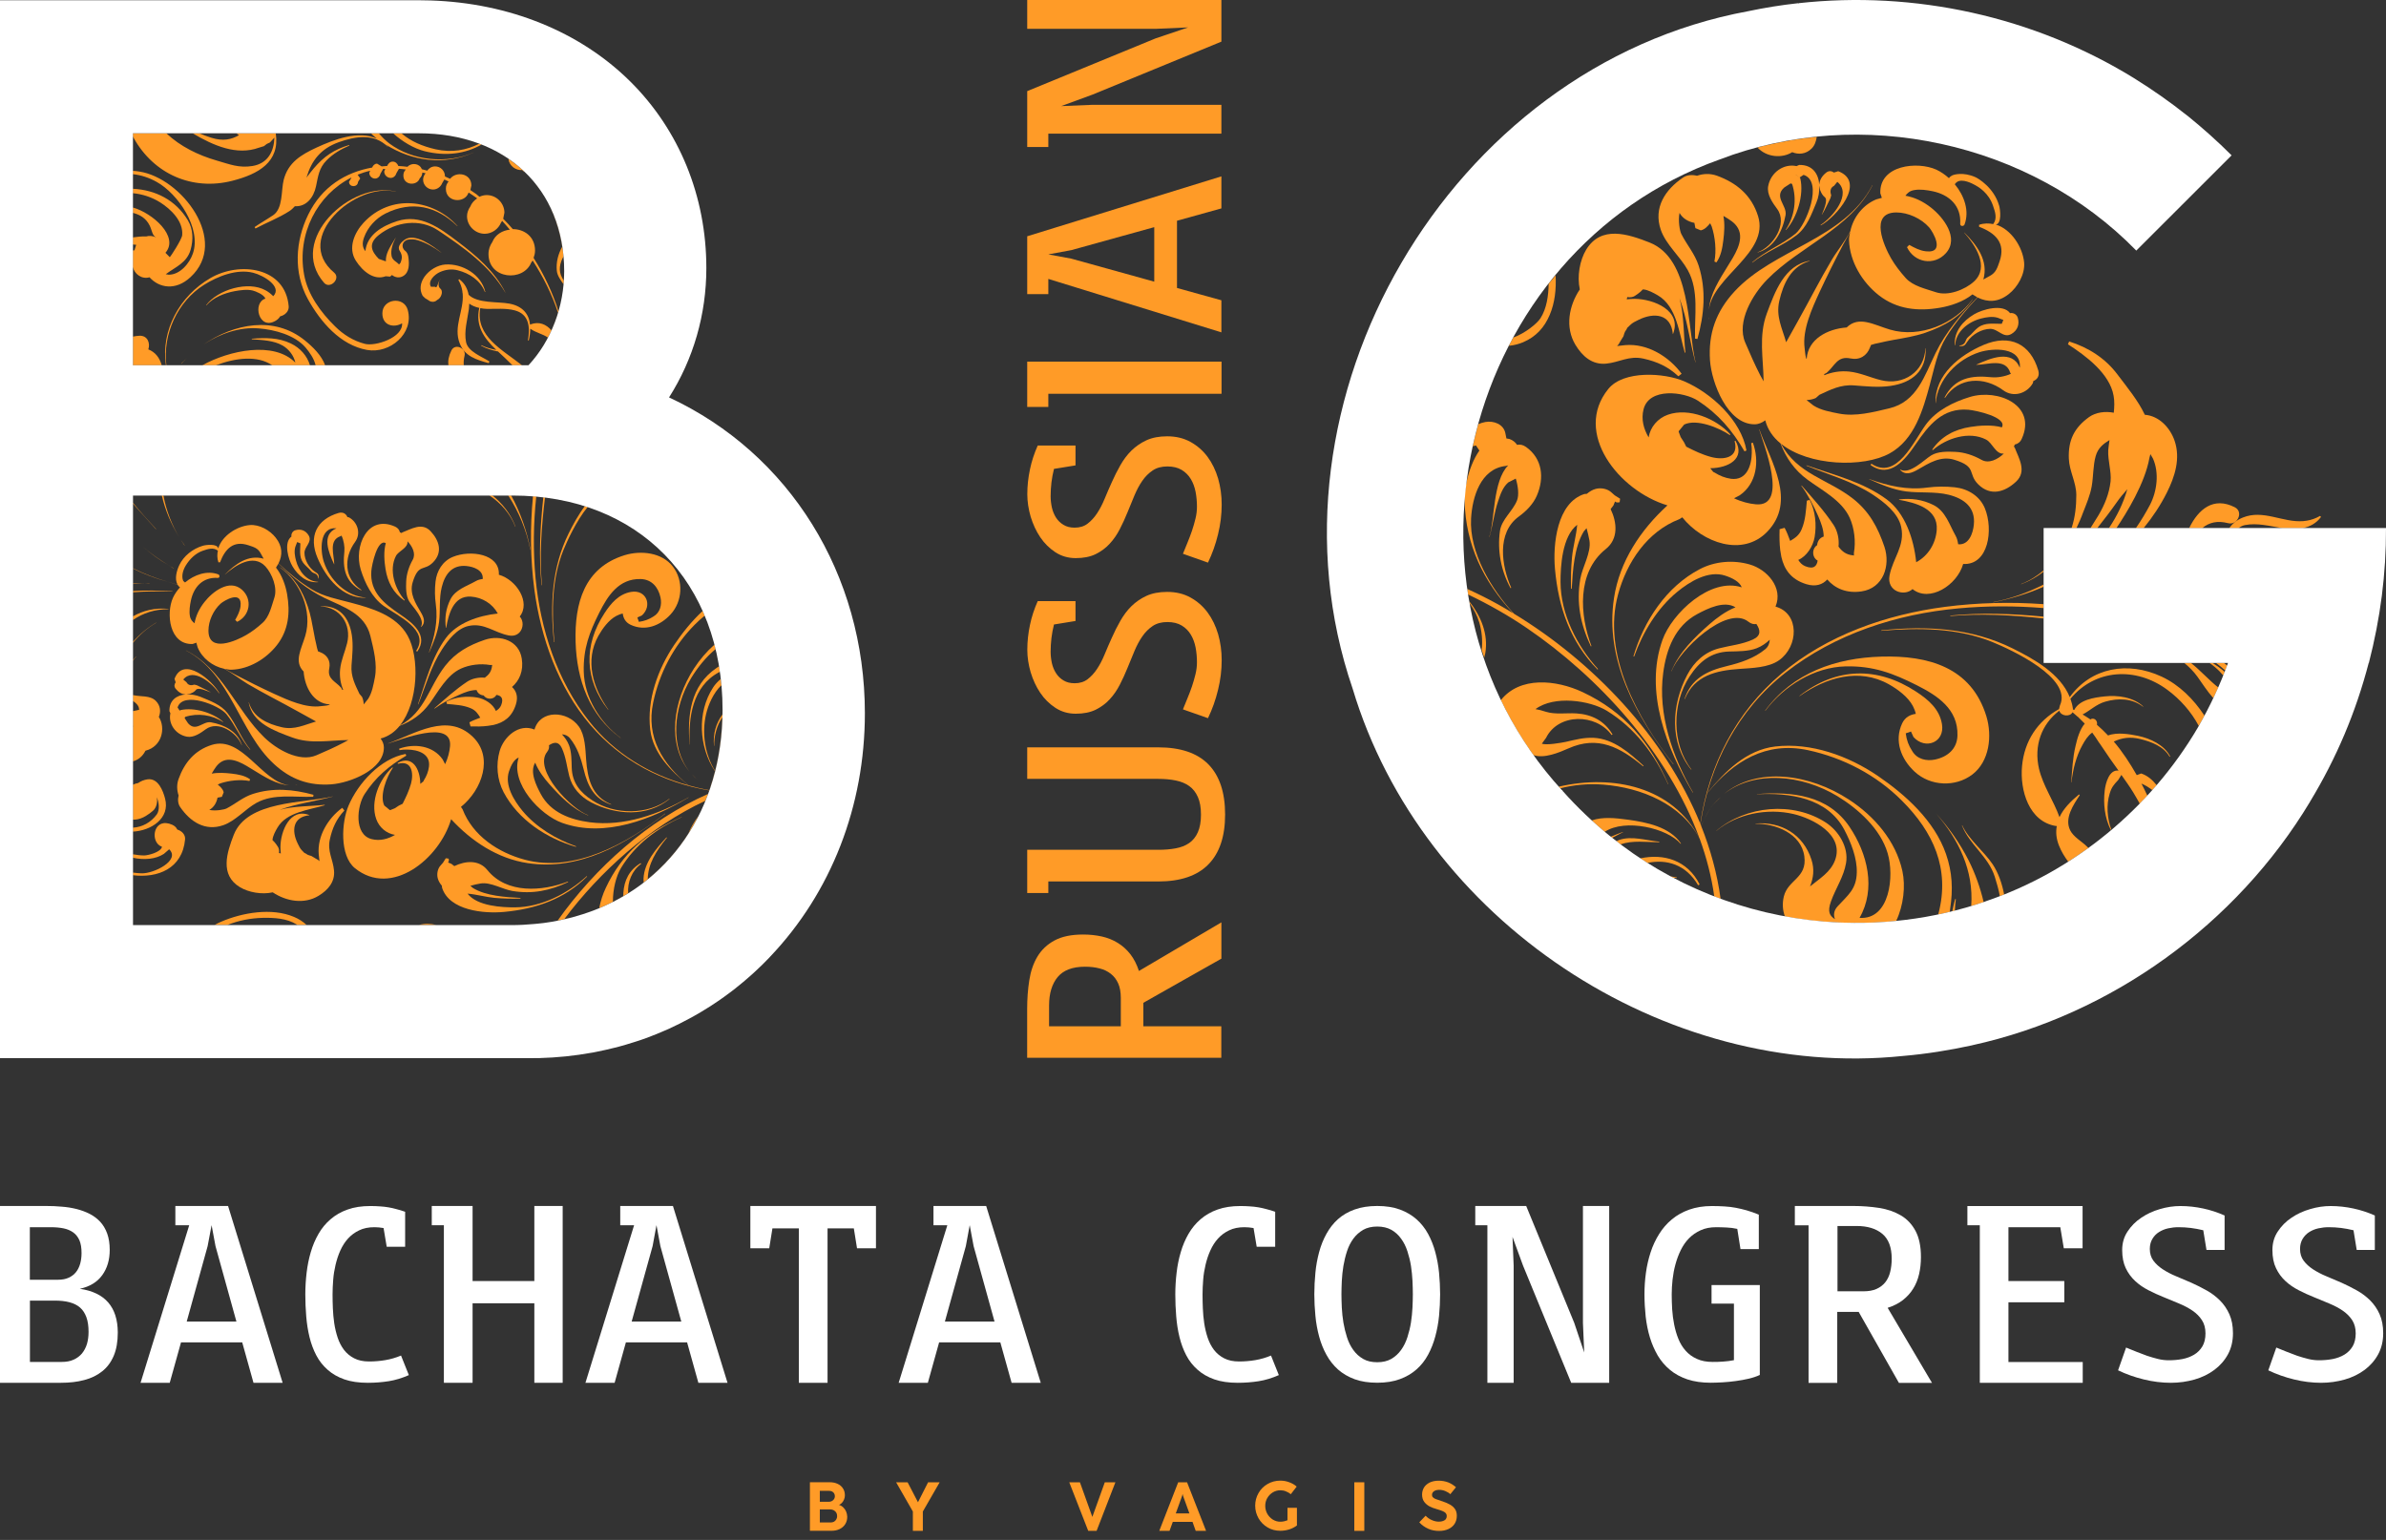 <?xml version="1.0" encoding="UTF-8"?> <svg xmlns="http://www.w3.org/2000/svg" width="79" height="51" viewBox="0 0 79 51" fill="none"><rect x="0" y="0" width="79" height="51" fill="#333333" stroke="none"/> <g clip-path="url(#clip0_31_54)"> <path d="M34.011 29.576V28.144H38.348C38.557 28.144 38.751 28.129 38.925 28.096C39.099 28.064 39.25 28.006 39.374 27.92C39.497 27.834 39.593 27.716 39.661 27.562C39.729 27.411 39.764 27.214 39.764 26.977C39.764 26.743 39.729 26.548 39.661 26.395C39.593 26.241 39.497 26.12 39.374 26.032C39.25 25.943 39.101 25.883 38.927 25.848C38.753 25.812 38.562 25.795 38.348 25.795H34.011V24.751H38.348C39.086 24.751 39.638 24.938 40.009 25.313C40.377 25.689 40.563 26.241 40.563 26.977C40.563 27.706 40.377 28.255 40.006 28.631C39.636 29.006 39.084 29.193 38.348 29.193H34.71V29.576H34.011Z" fill="#FF9B27"></path> <path d="M34.359 19.908H35.61V20.566L34.897 20.682C34.859 20.833 34.831 20.985 34.813 21.133C34.796 21.285 34.786 21.436 34.786 21.584C34.786 21.713 34.801 21.837 34.828 21.963C34.856 22.086 34.902 22.197 34.965 22.295C35.028 22.394 35.108 22.472 35.212 22.535C35.315 22.598 35.436 22.628 35.582 22.628C35.749 22.628 35.892 22.585 36.008 22.497C36.124 22.409 36.23 22.295 36.323 22.154C36.417 22.013 36.5 21.852 36.575 21.67C36.651 21.489 36.729 21.302 36.815 21.116C36.898 20.929 36.991 20.742 37.095 20.561C37.198 20.38 37.319 20.216 37.46 20.077C37.602 19.938 37.768 19.822 37.959 19.734C38.151 19.646 38.38 19.603 38.645 19.603C38.933 19.603 39.19 19.663 39.414 19.787C39.639 19.911 39.828 20.075 39.981 20.281C40.135 20.488 40.251 20.73 40.332 21.002C40.41 21.274 40.45 21.562 40.45 21.864C40.45 22.19 40.41 22.517 40.329 22.848C40.249 23.178 40.138 23.49 39.996 23.785L39.167 23.493C39.215 23.377 39.265 23.253 39.318 23.122C39.371 22.994 39.422 22.863 39.467 22.729C39.512 22.595 39.55 22.462 39.583 22.326C39.616 22.192 39.631 22.061 39.631 21.932C39.631 21.766 39.616 21.602 39.586 21.443C39.555 21.285 39.502 21.141 39.427 21.017C39.351 20.891 39.25 20.79 39.124 20.715C38.998 20.639 38.839 20.601 38.65 20.601C38.461 20.601 38.297 20.644 38.166 20.732C38.035 20.821 37.919 20.934 37.821 21.078C37.722 21.219 37.637 21.383 37.561 21.562C37.486 21.743 37.41 21.93 37.332 22.119C37.254 22.311 37.17 22.497 37.077 22.676C36.984 22.858 36.873 23.019 36.742 23.16C36.611 23.304 36.455 23.417 36.276 23.506C36.094 23.594 35.875 23.637 35.617 23.637C35.365 23.637 35.141 23.571 34.944 23.442C34.748 23.314 34.579 23.148 34.443 22.946C34.307 22.744 34.201 22.515 34.125 22.265C34.052 22.013 34.014 21.766 34.014 21.521C34.014 21.244 34.044 20.969 34.102 20.697C34.158 20.425 34.246 20.163 34.359 19.908Z" fill="#FF9B27"></path> <path d="M34.359 14.755H35.61V15.413L34.897 15.529C34.859 15.68 34.831 15.832 34.813 15.98C34.796 16.132 34.786 16.283 34.786 16.432C34.786 16.56 34.801 16.684 34.828 16.81C34.856 16.933 34.902 17.044 34.965 17.143C35.028 17.241 35.108 17.319 35.212 17.382C35.315 17.445 35.436 17.475 35.582 17.475C35.749 17.475 35.892 17.433 36.008 17.344C36.124 17.256 36.23 17.143 36.323 17.001C36.417 16.86 36.5 16.699 36.575 16.517C36.651 16.336 36.729 16.149 36.815 15.963C36.898 15.776 36.991 15.59 37.095 15.408C37.198 15.227 37.319 15.063 37.46 14.924C37.602 14.786 37.768 14.669 37.959 14.581C38.151 14.493 38.38 14.45 38.645 14.45C38.933 14.45 39.19 14.511 39.414 14.634C39.639 14.758 39.828 14.922 39.981 15.128C40.135 15.335 40.251 15.577 40.332 15.849C40.41 16.122 40.45 16.409 40.45 16.712C40.45 17.037 40.41 17.364 40.329 17.695C40.249 18.025 40.138 18.337 39.996 18.633L39.167 18.34C39.215 18.224 39.265 18.101 39.318 17.97C39.371 17.841 39.422 17.71 39.467 17.576C39.512 17.443 39.55 17.309 39.583 17.173C39.616 17.039 39.631 16.908 39.631 16.78C39.631 16.613 39.616 16.449 39.586 16.291C39.555 16.132 39.502 15.988 39.427 15.864C39.351 15.738 39.25 15.638 39.124 15.562C38.998 15.486 38.839 15.448 38.65 15.448C38.461 15.448 38.297 15.491 38.166 15.58C38.035 15.668 37.919 15.781 37.821 15.925C37.722 16.066 37.637 16.23 37.561 16.409C37.486 16.59 37.41 16.777 37.332 16.966C37.254 17.158 37.17 17.344 37.077 17.523C36.984 17.705 36.873 17.866 36.742 18.007C36.611 18.151 36.455 18.264 36.276 18.353C36.094 18.441 35.875 18.484 35.617 18.484C35.365 18.484 35.141 18.418 34.944 18.29C34.748 18.161 34.579 17.995 34.443 17.793C34.307 17.591 34.201 17.362 34.125 17.112C34.052 16.86 34.014 16.613 34.014 16.369C34.014 16.091 34.044 15.817 34.102 15.544C34.158 15.272 34.246 15.01 34.359 14.755Z" fill="#FF9B27"></path> <path d="M40.445 13.041H34.71V13.477H34.011V11.977H40.445V13.041Z" fill="#FF9B27"></path> <path d="M34.011 9.741V7.825L40.44 5.841V6.902L38.97 7.311V9.537L40.44 9.945V11.007L34.71 9.237V9.741H34.011ZM35.471 8.566L38.217 9.328V7.523L35.471 8.284L34.71 8.425L35.471 8.566Z" fill="#FF9B27"></path> <path d="M34.011 4.871V3.018L38.262 1.271L39.338 0.908L38.262 0.955H34.011V0H40.44V1.379L36.179 3.131L35.136 3.514L36.179 3.471H40.44V4.427H34.71V4.868H34.011V4.871Z" fill="#FF9B27"></path> <path d="M40.44 31.749V30.547L37.71 32.157C37.639 31.941 37.546 31.757 37.427 31.603C37.309 31.452 37.17 31.326 37.009 31.227C36.85 31.129 36.673 31.058 36.482 31.015C36.29 30.973 36.084 30.95 35.862 30.95C35.474 30.95 35.158 31.015 34.914 31.147C34.672 31.278 34.483 31.457 34.349 31.681C34.215 31.905 34.125 32.17 34.079 32.468C34.032 32.768 34.009 33.083 34.009 33.416V35.032H40.437V33.988H37.856V33.211L40.44 31.749ZM37.112 33.99H34.735V33.297C34.735 32.899 34.831 32.586 35.02 32.357C35.211 32.13 35.511 32.016 35.925 32.016C36.099 32.016 36.26 32.034 36.404 32.072C36.55 32.107 36.673 32.168 36.779 32.251C36.885 32.334 36.966 32.44 37.024 32.571C37.082 32.702 37.11 32.863 37.11 33.053V33.99H37.112Z" fill="#FF9B27"></path> <path d="M28.016 50.062C27.994 50.009 27.961 49.961 27.921 49.923C27.88 49.883 27.832 49.855 27.779 49.84C27.815 49.825 27.85 49.802 27.878 49.77C27.908 49.737 27.931 49.699 27.948 49.656C27.966 49.613 27.974 49.568 27.974 49.522C27.974 49.434 27.953 49.359 27.91 49.293C27.868 49.227 27.81 49.177 27.732 49.142C27.656 49.106 27.565 49.089 27.464 49.089H26.816V50.697H27.532C27.631 50.697 27.716 50.68 27.797 50.642C27.875 50.604 27.938 50.551 27.984 50.48C28.029 50.41 28.052 50.327 28.052 50.233C28.049 50.175 28.039 50.117 28.016 50.062ZM27.144 49.374H27.447C27.487 49.374 27.52 49.381 27.55 49.396C27.58 49.411 27.603 49.432 27.618 49.459C27.633 49.487 27.643 49.517 27.643 49.55C27.643 49.586 27.633 49.616 27.618 49.643C27.6 49.671 27.578 49.694 27.545 49.712C27.515 49.729 27.477 49.737 27.439 49.737H27.144V49.374ZM27.691 50.316C27.674 50.349 27.648 50.374 27.616 50.395C27.583 50.412 27.547 50.422 27.507 50.422H27.144V49.989H27.487C27.532 49.989 27.573 49.999 27.608 50.019C27.643 50.039 27.671 50.064 27.689 50.097C27.709 50.13 27.716 50.165 27.716 50.203C27.719 50.246 27.709 50.284 27.691 50.316Z" fill="#FF9B27"></path> <path d="M30.729 49.091H31.112L30.555 50.059V50.7H30.225V50.059L29.67 49.091H30.051L30.394 49.752L30.729 49.091Z" fill="#FF9B27"></path> <path d="M36.58 49.091H36.931L36.308 50.7H36.031L35.403 49.091H35.756L36.167 50.236L36.169 50.233L36.58 49.091Z" fill="#FF9B27"></path> <path d="M39.303 49.091H39.01L38.383 50.7H38.723L38.831 50.402H39.484L39.59 50.7H39.933L39.303 49.091ZM38.93 50.122L39.139 49.543L39.154 49.482H39.157L39.172 49.543L39.381 50.122H38.93Z" fill="#FF9B27"></path> <path d="M42.628 49.936H42.941V50.521C42.868 50.576 42.782 50.622 42.686 50.652C42.59 50.682 42.492 50.697 42.391 50.697C42.237 50.697 42.096 50.662 41.97 50.586C41.844 50.513 41.743 50.41 41.67 50.284C41.597 50.155 41.559 50.017 41.559 49.865C41.559 49.714 41.597 49.575 41.67 49.447C41.743 49.318 41.844 49.22 41.97 49.147C42.096 49.074 42.237 49.036 42.391 49.036C42.492 49.036 42.59 49.053 42.684 49.089C42.777 49.122 42.86 49.169 42.933 49.233L42.739 49.485C42.691 49.447 42.636 49.414 42.575 49.391C42.515 49.366 42.454 49.356 42.391 49.356C42.303 49.356 42.22 49.379 42.144 49.424C42.068 49.469 42.008 49.532 41.96 49.611C41.915 49.689 41.892 49.777 41.892 49.87C41.892 49.966 41.915 50.054 41.96 50.135C42.005 50.216 42.068 50.279 42.144 50.327C42.222 50.374 42.303 50.397 42.391 50.397C42.437 50.397 42.479 50.392 42.522 50.382C42.557 50.374 42.595 50.362 42.628 50.349V49.936Z" fill="#FF9B27"></path> <path d="M45.172 49.091H44.841V50.7H45.172V49.091Z" fill="#FF9B27"></path> <path d="M48.235 50.203C48.235 50.304 48.209 50.392 48.161 50.468C48.111 50.543 48.043 50.601 47.952 50.642C47.864 50.682 47.761 50.702 47.647 50.702C47.519 50.702 47.398 50.68 47.287 50.629C47.176 50.579 47.078 50.511 46.992 50.417L47.201 50.198C47.264 50.264 47.335 50.312 47.41 50.344C47.486 50.377 47.562 50.395 47.642 50.395C47.695 50.395 47.743 50.387 47.781 50.372C47.821 50.357 47.852 50.337 47.872 50.309C47.892 50.281 47.902 50.248 47.902 50.211C47.902 50.173 47.892 50.143 47.872 50.117C47.852 50.092 47.819 50.069 47.773 50.049C47.728 50.029 47.665 50.007 47.584 49.984L47.567 49.979C47.478 49.953 47.4 49.926 47.335 49.891C47.267 49.855 47.206 49.805 47.158 49.742C47.11 49.679 47.085 49.596 47.085 49.5C47.085 49.414 47.105 49.338 47.146 49.268C47.186 49.2 47.249 49.144 47.332 49.101C47.415 49.061 47.516 49.038 47.635 49.038C47.751 49.038 47.854 49.059 47.95 49.094C48.043 49.132 48.129 49.185 48.207 49.255L48.02 49.485C47.975 49.442 47.919 49.409 47.852 49.381C47.783 49.353 47.718 49.341 47.647 49.341C47.602 49.341 47.562 49.349 47.526 49.361C47.491 49.376 47.463 49.396 47.443 49.419C47.423 49.444 47.413 49.474 47.413 49.507C47.413 49.54 47.423 49.57 47.446 49.59C47.468 49.613 47.498 49.631 47.536 49.646C47.574 49.661 47.627 49.679 47.7 49.701C47.705 49.704 47.71 49.704 47.713 49.706C47.718 49.709 47.72 49.709 47.725 49.712C47.728 49.712 47.73 49.714 47.736 49.714C47.738 49.714 47.74 49.717 47.746 49.717C47.852 49.752 47.942 49.79 48.01 49.83C48.081 49.87 48.134 49.918 48.177 49.981C48.217 50.042 48.235 50.115 48.235 50.203Z" fill="#FF9B27"></path> <path d="M52.161 11.418C52.39 11.798 52.715 12.088 53.182 12.043C53.62 12 53.931 11.771 54.412 11.876C54.863 11.977 55.231 12.141 55.569 12.461L55.678 12.378C55.262 11.811 54.548 11.367 53.812 11.43C53.726 11.438 53.633 11.45 53.542 11.46L53.6 11.392C53.595 11.385 53.749 11.143 53.752 11.138L53.779 11.047L53.804 10.984C53.817 10.974 53.915 10.818 53.852 10.883L53.978 10.762C54.047 10.689 54.16 10.639 54.251 10.593C54.765 10.339 55.325 10.392 55.388 11.062H55.393C55.7 10.281 54.747 9.902 54.125 9.897C54.036 9.897 53.948 9.905 53.86 9.913L53.88 9.839C53.968 9.855 54.062 9.845 54.13 9.799C54.162 9.776 54.306 9.688 54.394 9.585H54.41C54.566 9.597 54.755 9.703 54.894 9.784C55.519 10.149 55.599 11.05 55.783 11.68L55.804 11.677C55.741 11.105 55.763 10.45 55.609 9.875C55.862 10.558 55.945 11.297 56.134 12L56.139 11.997C55.867 10.853 55.995 8.571 54.611 8.029C53.91 7.755 53.01 7.45 52.514 8.276C52.309 8.617 52.211 9.141 52.307 9.585C51.944 10.124 51.815 10.843 52.161 11.418Z" fill="#FF9B27"></path> <path d="M56.845 5.818C56.618 5.738 56.391 5.75 56.187 5.821C56.028 5.781 55.856 5.791 55.728 5.879C55.138 6.277 54.735 6.877 54.989 7.613C55.163 8.11 55.632 8.493 55.884 8.95C56.265 9.643 56.096 10.462 56.124 11.216L56.202 11.226C56.426 10.414 56.499 9.608 56.242 8.798C56.116 8.405 55.849 8.108 55.667 7.747C55.617 7.649 55.556 7.301 55.609 7.051C55.715 7.24 55.904 7.344 56.101 7.381L56.134 7.555L56.313 7.629C56.452 7.598 56.535 7.495 56.623 7.394L56.673 7.497C56.789 7.848 56.835 8.297 56.764 8.662L56.83 8.69C56.981 8.481 57.029 8.208 57.059 7.956C57.092 7.697 57.112 7.414 57.062 7.155L57.087 7.165C57.263 7.273 57.442 7.371 57.546 7.56C57.77 7.969 57.404 8.488 57.195 8.829C56.938 9.247 56.615 9.741 56.583 10.253C56.706 9.159 58.589 8.377 58.209 7.157C57.994 6.469 57.505 6.058 56.845 5.818Z" fill="#FF9B27"></path> <path d="M56.59 10.563L56.585 10.502V10.566L56.59 10.563Z" fill="#FF9B27"></path> <path d="M66.082 7.437C66.283 7.404 66.23 6.945 66.192 6.814C66.021 6.214 65.502 5.912 65.413 5.871C65 5.682 64.675 5.791 64.65 5.803C64.622 5.816 64.597 5.834 64.597 5.834C64.574 5.849 64.556 5.866 64.544 5.879L64.531 5.902C64.403 5.786 64.259 5.687 64.113 5.619C63.487 5.334 62.222 5.463 62.257 6.401L62.308 6.552L62.124 6.603C61.69 6.779 61.36 7.192 61.264 7.656C61.093 7.987 60.823 8.312 60.649 8.607C60.261 9.26 59.92 9.935 59.55 10.596C59.411 10.84 59.275 11.087 59.139 11.334C59.008 10.873 58.793 10.477 58.912 9.966C59.045 9.393 59.303 8.818 59.918 8.645V8.637C59.078 8.778 58.763 9.676 58.501 10.376C58.221 11.128 58.385 11.869 58.393 12.628L58.284 12.434C58.103 12.081 57.941 11.713 57.785 11.347C57.485 10.654 58.037 9.741 58.509 9.26C59.605 8.138 61.256 7.591 62 6.134L61.995 6.131C61.057 7.936 58.735 8.236 57.427 9.655C56.817 10.318 56.557 11.047 56.618 11.937C56.671 12.683 57.198 14.057 58.095 14.052C58.226 14.052 58.345 13.997 58.448 13.921C58.526 14.229 58.705 14.481 58.952 14.685C59.136 15.171 59.421 15.575 59.847 15.887C60.331 16.243 60.982 16.573 61.244 17.15C61.4 17.498 61.448 17.942 61.383 18.305V18.401L61.362 18.393C61.125 18.373 60.989 18.262 60.873 18.103C60.901 17.861 60.84 17.584 60.714 17.392C60.397 16.913 60.026 16.51 59.651 16.079L59.641 16.086C59.867 16.394 60.041 16.739 60.198 17.087C60.288 17.297 60.382 17.536 60.382 17.77C60.258 17.808 60.175 17.914 60.165 18.055L60.15 18.068H60.14V18.073L60.112 18.098C59.986 18.232 60.014 18.481 60.182 18.565C60.157 18.738 60.059 18.87 59.769 18.751C59.663 18.708 59.595 18.63 59.54 18.544C59.819 18.426 60.031 18.091 60.082 17.788C60.15 17.387 60.109 16.921 59.918 16.555L59.825 16.581C59.794 16.903 59.782 17.223 59.653 17.526C59.565 17.74 59.424 17.823 59.272 17.914C59.217 17.768 59.164 17.619 59.088 17.481L58.922 17.526C58.914 17.763 58.917 17.992 58.942 18.212L58.98 18.441C59.073 18.852 59.293 19.187 59.804 19.346C60.117 19.442 60.344 19.361 60.5 19.192C60.757 19.49 61.143 19.659 61.635 19.586C62.358 19.48 62.6 18.728 62.393 18.108C62.177 17.468 61.892 16.941 61.355 16.517C60.515 15.86 59.514 15.711 58.967 14.695C59.89 15.441 61.703 15.494 62.567 15.015C63.394 14.556 63.672 13.566 63.896 12.741C64.045 12.199 64.138 11.652 64.44 11.163C64.738 10.687 65.093 10.261 65.477 9.852C65.814 10.016 66.157 10.016 66.508 9.741C66.805 9.509 67.05 9.083 67.019 8.697C66.972 8.183 66.591 7.593 66.082 7.437ZM64.085 11.695C63.719 12.441 63.472 13.303 62.555 13.523C62.025 13.649 61.433 13.805 60.886 13.697C60.603 13.641 60.293 13.588 60.046 13.432L59.819 13.253L59.827 13.248C59.928 13.243 60.026 13.225 60.12 13.182L60.24 13.076C60.603 12.908 60.944 12.729 61.388 12.764C61.791 12.794 62.189 12.839 62.593 12.781C63.306 12.676 63.79 12.285 63.757 11.531H63.75C63.719 12.31 63.024 12.779 62.275 12.59C61.919 12.502 61.592 12.343 61.221 12.305C60.931 12.277 60.654 12.323 60.404 12.426L60.397 12.391L60.48 12.348C60.755 12.113 60.83 11.781 61.269 11.871C61.569 11.934 61.814 11.786 61.917 11.503L61.95 11.423C62.035 11.395 62.124 11.372 62.214 11.357C62.371 11.317 62.537 11.287 62.698 11.256C63.051 11.193 63.399 11.138 63.742 11.022C64.392 10.797 64.917 10.492 65.315 9.918L65.31 9.915C64.725 10.724 63.563 11.208 62.577 10.916C62.041 10.757 61.546 10.447 61.143 10.845C60.505 10.891 59.86 11.234 59.819 11.884H59.814L59.802 11.871L59.799 11.856C59.767 11.755 59.767 11.639 59.751 11.531C59.668 10.926 59.998 10.21 60.245 9.673C60.493 9.139 60.757 8.612 61.032 8.09C61.098 7.961 61.183 7.823 61.259 7.681C61.241 7.772 61.219 7.863 61.221 7.954C61.244 8.662 61.655 9.345 62.204 9.776C62.807 10.248 63.51 10.318 64.241 10.19C64.592 10.129 65.005 9.993 65.308 9.749L65.469 9.847C64.93 10.407 64.428 10.989 64.085 11.695ZM66.208 8.65C66.135 8.856 66.092 9.03 65.88 9.139L65.668 9.257C65.845 8.634 65.459 8.12 65.038 7.702L65.035 7.707C65.393 8.108 65.888 8.841 65.356 9.325C65.061 9.595 64.501 9.814 64.098 9.678C63.765 9.565 63.339 9.479 63.094 9.204C62.913 9 62.746 8.786 62.61 8.551C62.386 8.16 61.877 7.039 62.787 7.036C63.177 7.036 63.611 7.235 63.873 7.53C63.984 7.654 64.438 8.402 63.762 8.322C63.561 8.299 63.392 8.208 63.215 8.11L63.14 8.186C63.387 8.705 64.042 8.813 64.428 8.385C64.879 7.881 64.342 7.197 63.941 6.88C63.666 6.663 63.382 6.532 63.087 6.482C63.157 6.393 63.23 6.32 63.382 6.295C63.578 6.26 63.803 6.295 63.997 6.335C64.546 6.454 64.94 6.819 64.902 7.414C64.897 7.5 65.018 7.505 65.046 7.434C65.212 6.983 65.038 6.482 64.723 6.103C64.735 6.083 64.756 6.055 64.786 6.033C64.97 5.897 65.31 6.083 65.403 6.134C65.509 6.192 65.845 6.388 65.988 6.812C66.056 7.011 66.137 7.233 65.996 7.419L65.998 7.422C65.85 7.392 65.691 7.389 65.527 7.445V7.51C66.072 7.717 66.412 8.047 66.208 8.65Z" fill="#FF9B27"></path> <path d="M57.977 14.952L57.992 14.962L57.979 14.947L57.977 14.952Z" fill="#FF9B27"></path> <path d="M53.636 11.352L53.6 11.392C53.6 11.395 53.61 11.387 53.636 11.352Z" fill="#FF9B27"></path> <path d="M66.939 14.534C67.448 13.419 66.15 12.865 65.222 13.147C64.677 13.313 64.108 13.593 63.765 14.062C63.369 14.602 62.797 15.925 61.96 15.355L61.935 15.401C62.583 15.862 63.082 15.222 63.435 14.702C63.856 14.087 64.317 13.497 65.174 13.57C65.416 13.591 66.465 13.815 66.283 14.15V14.153C65.953 14.06 65.532 14.092 65.247 14.138C64.72 14.218 64.279 14.448 63.974 14.892L63.994 14.907C64.436 14.516 65.197 14.264 65.761 14.559C65.973 14.67 66.074 15.05 66.346 15.023C66.137 15.222 65.845 15.363 65.608 15.229C65.348 15.083 65.043 14.977 64.74 14.965C64.488 14.954 64.163 14.944 63.936 15.086C63.704 15.229 63.228 15.726 62.92 15.552L62.913 15.562C63.087 15.751 63.296 15.668 63.498 15.552C63.866 15.34 64.254 15.086 64.708 15.227C65.474 15.461 65.136 15.683 65.502 16.044C65.903 16.439 66.374 16.303 66.75 15.953C67.123 15.607 66.835 15.166 66.704 14.816L66.679 14.796L66.709 14.723C66.805 14.702 66.888 14.647 66.939 14.534Z" fill="#FF9B27"></path> <path d="M67.309 12.686L67.322 12.62C67.451 12.57 67.541 12.449 67.486 12.265C67.229 11.39 66.548 11.052 65.676 11.423C64.892 11.758 64.055 12.406 64.085 13.349H64.09C64.156 12.565 64.799 11.902 65.537 11.665C65.988 11.521 66.941 11.486 66.876 12.179C66.621 11.564 65.91 11.859 65.434 12.078L65.436 12.083C65.82 12.078 66.407 11.846 66.561 12.35L66.583 12.378C66.387 12.471 66.124 12.512 65.946 12.494C65.265 12.421 64.72 12.519 64.382 13.165L64.4 13.175C64.851 12.481 65.694 12.461 66.326 12.925C66.662 13.175 67.115 13.034 67.309 12.686Z" fill="#FF9B27"></path> <path d="M65.504 10.84C65.378 10.931 65.293 11.06 65.172 11.155C65.041 11.256 65.119 11.418 64.872 11.445V11.458C65.028 11.478 65.058 11.44 65.139 11.314C65.298 11.072 65.618 10.893 65.9 10.891C66.16 10.891 66.331 11.216 66.599 11.06C66.8 10.941 66.873 10.742 66.808 10.523C66.775 10.414 66.659 10.349 66.553 10.371C66.316 10.049 65.633 10.248 65.366 10.407C64.993 10.626 64.69 10.976 64.723 11.433H64.736C64.753 10.982 65.174 10.656 65.588 10.55C65.764 10.505 65.963 10.47 66.142 10.523L66.331 10.596L66.278 10.724C66.016 10.729 65.741 10.671 65.504 10.84Z" fill="#FF9B27"></path> <path d="M60.863 5.67L60.722 5.715C60.649 5.662 60.556 5.645 60.467 5.715C60.334 5.818 60.243 5.96 60.236 6.116C60.21 5.758 60.014 5.453 59.57 5.463L59.482 5.501C59.063 5.41 58.63 5.705 58.544 6.164C58.493 6.439 58.69 6.716 58.841 6.92C59.204 7.414 58.698 8.176 58.194 8.355L58.196 8.362C58.746 8.206 59.023 7.649 59.119 7.127C59.177 6.804 58.715 6.524 59.078 6.209L59.288 6.073L59.336 6.093C59.502 6.592 59.419 7.172 59.124 7.611L59.134 7.618C59.504 7.203 59.734 6.459 59.608 5.907L59.588 5.876L59.472 5.798L59.454 5.778H59.456L59.474 5.796L59.588 5.876L59.716 5.791C60.384 6.005 59.799 7.457 59.446 7.742C58.998 8.105 58.453 8.312 58.01 8.69L58.02 8.697C58.473 8.334 59.025 8.14 59.484 7.79C59.83 7.523 59.973 7.104 60.137 6.716C60.213 6.539 60.246 6.335 60.236 6.146L60.266 6.3C60.304 6.393 60.341 6.469 60.422 6.534C60.538 6.625 60.356 7.006 60.319 7.109H60.324C60.379 7.016 60.435 6.92 60.48 6.819L60.604 6.565L60.631 6.466C60.586 6.335 60.599 6.219 60.725 6.154L60.833 6.023C61.327 6.418 60.687 7.185 60.278 7.452L60.286 7.465C60.782 7.197 61.809 6.035 60.863 5.67Z" fill="#FF9B27"></path> <path d="M63.324 19.51C63.883 19.961 64.799 19.386 65 18.678C65.842 18.723 66.006 17.538 65.719 16.835C65.552 16.429 65.159 16.187 64.728 16.139C64.423 16.107 64.118 16.107 63.813 16.147C63.142 16.238 62.52 16.091 61.892 15.867L61.889 15.872C62.28 16.046 62.686 16.22 63.114 16.276C63.573 16.334 64.06 16.273 64.514 16.384C65.04 16.515 65.414 16.81 65.353 17.382C65.323 17.67 65.187 18.06 64.834 18.025C64.821 17.929 64.801 17.836 64.751 17.745C64.544 17.382 64.42 16.926 64.014 16.724C63.657 16.545 63.276 16.492 62.88 16.54L62.877 16.553C63.422 16.649 64.176 16.843 64.125 17.549C64.093 18.002 63.838 18.411 63.445 18.62C63.367 17.841 63.072 16.984 62.467 16.538C61.68 15.958 60.722 15.731 59.815 15.411L59.809 15.423C60.546 15.721 61.345 15.943 62.013 16.384C62.381 16.628 62.85 16.989 62.948 17.453C63.082 18.081 62.673 18.479 62.562 19.061C62.464 19.583 63.046 19.765 63.324 19.51Z" fill="#FF9B27"></path> <path d="M65.769 23.723C65.272 22.096 63.843 21.703 62.293 21.746C60.772 21.789 59.366 22.283 58.443 23.533L58.451 23.538C59.058 22.722 60.069 22.091 61.113 22.069C62.03 22.051 62.673 22.296 63.465 22.694C64.145 23.037 64.839 23.483 64.811 24.363C64.798 24.796 64.493 25.064 64.072 25.154C63.79 25.215 63.47 25.147 63.311 24.869C63.195 24.696 63.124 24.502 63.099 24.287L63.273 24.227L63.354 24.408C63.747 24.844 64.403 24.587 64.297 23.977C64.214 23.483 63.846 23.17 63.445 22.908C62.161 22.066 60.8 22.096 59.58 23.047L59.585 23.054C60.455 22.439 61.551 22.107 62.542 22.664C62.832 22.828 63.17 23.075 63.334 23.38C63.379 23.468 63.412 23.551 63.432 23.642C63.251 23.665 63.079 23.75 62.981 23.954C62.709 24.534 62.941 25.139 63.394 25.558C63.916 26.042 64.746 26.075 65.303 25.651C65.872 25.217 65.966 24.373 65.769 23.723Z" fill="#FF9B27"></path> <path d="M58.252 14.221L58.246 14.223C58.388 14.702 59.235 16.8 58.136 16.702C57.916 16.684 57.651 16.616 57.414 16.502L57.601 16.404C58.168 16.016 58.257 15.265 58.037 14.66L57.982 14.677C57.997 14.763 58.002 14.866 58.002 14.97L57.992 14.962L58.002 14.975C57.999 15.413 57.836 15.923 57.314 15.857C57.117 15.829 56.936 15.756 56.769 15.65L56.726 15.63L56.626 15.507C57.228 15.502 57.798 15.187 57.462 14.597L57.432 14.609C57.586 15.161 57.072 15.249 56.648 15.133C56.358 15.055 56.096 14.929 55.831 14.793L55.758 14.647L55.647 14.476L55.579 14.294L55.587 14.274L55.763 14.06C56.177 13.86 56.928 14.171 57.276 14.41L57.291 14.387C56.82 13.86 55.917 13.492 55.224 13.734C54.886 13.853 54.639 14.145 54.586 14.486C54.42 14.206 54.334 13.886 54.417 13.558C54.599 12.827 55.753 12.968 56.22 13.271C56.893 13.712 57.359 14.256 57.76 14.947L57.825 14.919C57.649 13.918 56.661 13.013 55.763 12.628C55.105 12.345 53.759 12.257 53.252 12.88C52.073 14.332 53.6 16.258 55.209 16.737C54.319 17.551 53.626 18.59 53.441 19.795C53.121 21.87 54.183 23.725 55.4 25.313L55.408 25.308C54.233 23.816 53.036 21.668 53.573 19.689C53.862 18.62 54.538 17.604 55.605 17.193L55.7 17.133C56.378 17.98 57.699 18.454 58.514 17.609C59.489 16.596 58.642 15.305 58.252 14.221ZM55.836 15.29L55.839 15.287L55.842 15.29H55.836Z" fill="#FF9B27"></path> <path d="M56.986 26.387C56.858 26.498 56.736 26.619 56.631 26.765C56.736 26.619 56.862 26.503 56.986 26.387Z" fill="#FF9B27"></path> <path d="M56.419 27.161C56.487 27.025 56.55 26.881 56.631 26.768C56.547 26.881 56.484 27.025 56.419 27.161Z" fill="#FF9B27"></path> <path d="M58.904 21.867C59.555 21.406 59.588 20.314 58.788 20.09V20.087C59.048 19.467 58.509 18.857 57.929 18.693C57.392 18.539 56.784 18.585 56.28 18.849C55.173 19.427 54.43 20.561 54.082 21.738L54.105 21.744C54.389 20.947 54.871 20.143 55.534 19.601C55.942 19.265 56.565 18.88 57.12 19.064C57.349 19.139 57.596 19.26 57.669 19.452C56.633 19.109 55.36 20.309 55.045 21.191C54.435 22.896 55.181 24.789 56.048 26.251L56.056 26.246C55.383 25.074 54.883 23.66 55.068 22.288C55.171 21.507 55.458 20.73 56.202 20.334C56.547 20.15 57.087 19.883 57.462 20.113C57.137 20.241 56.827 20.476 56.61 20.665C56.111 21.103 55.597 21.6 55.34 22.225L55.347 22.228C55.584 21.557 57.17 20.017 57.891 20.591C57.979 20.662 58.072 20.682 58.153 20.665C58.284 20.861 58.322 21.05 58.04 21.179C57.674 21.345 57.304 21.373 56.923 21.471C56.447 21.592 56.094 21.915 55.864 22.351C55.347 23.332 55.262 24.592 55.995 25.49L56.003 25.482C55.342 24.633 55.355 23.294 55.945 22.399C56.265 21.91 56.658 21.592 57.256 21.577C57.546 21.57 57.886 21.575 58.163 21.469C58.332 21.403 58.476 21.302 58.597 21.186C58.589 21.305 58.551 21.416 58.443 21.504C58.08 21.802 57.629 21.95 57.178 22.059C56.515 22.218 56 22.472 55.773 23.15L55.783 23.153C56.101 22.371 56.822 22.207 57.586 22.154C58.005 22.124 58.554 22.114 58.904 21.867Z" fill="#FF9B27"></path> <path d="M53.167 18.184C53.59 17.846 53.542 17.307 53.328 16.86L53.419 16.742C53.527 16.492 53.409 16.681 53.626 16.634L53.641 16.517L53.462 16.404L53.363 16.316C53.232 16.185 53.005 16.144 52.831 16.192C52.718 16.223 52.625 16.283 52.541 16.354L52.458 16.361C51.551 16.651 51.41 18.025 51.485 18.847C51.601 20.115 51.987 21.252 52.895 22.175L52.91 22.157C52.214 21.398 51.672 20.332 51.669 19.276C51.667 18.764 51.72 17.763 52.221 17.38C52.191 17.735 52.085 18.096 52.05 18.446C52.017 18.797 52.005 19.147 52.017 19.5H52.04C52.073 18.905 52.12 18.116 52.441 17.596L52.531 17.493C52.567 17.627 52.602 17.763 52.627 17.904C52.69 18.302 52.388 18.784 52.322 19.177C52.189 19.976 52.33 20.677 52.673 21.406L52.693 21.398C52.305 20.377 52.199 18.958 53.167 18.184Z" fill="#FF9B27"></path> <path d="M48.649 19.916C48.649 19.916 48.647 19.916 48.647 19.913C48.649 19.931 48.652 19.949 48.657 19.964C48.657 19.969 48.657 19.974 48.659 19.976C48.798 20.175 48.911 20.387 48.979 20.617C49.055 20.871 49.1 21.212 49.057 21.527C49.062 21.547 49.07 21.57 49.078 21.59C49.088 21.622 49.098 21.655 49.11 21.686C49.12 21.718 49.131 21.749 49.143 21.779C49.158 21.728 49.168 21.68 49.178 21.63C49.284 21 49.032 20.405 48.649 19.916ZM51.505 9.118L51.301 9.366C51.294 9.376 51.283 9.388 51.276 9.398C51.268 9.789 51.215 10.207 51.006 10.538C50.89 10.719 50.494 11.039 50.106 11.178C50.096 11.191 50.089 11.206 50.084 11.221C50.046 11.284 50.013 11.347 49.98 11.412C49.973 11.425 49.965 11.44 49.96 11.453C50.139 11.435 50.308 11.387 50.431 11.334C50.855 11.153 51.132 10.85 51.311 10.429C51.48 10.031 51.531 9.575 51.505 9.118ZM53.736 27.552C53.608 27.6 53.469 27.653 53.333 27.713C53.348 27.726 53.363 27.736 53.378 27.748C53.497 27.683 53.618 27.62 53.739 27.559L53.736 27.552ZM53.6 27.822C53.575 27.832 53.55 27.844 53.52 27.859C53.565 27.895 53.61 27.93 53.656 27.963C54.069 27.822 54.495 27.895 54.939 27.892V27.875C54.518 27.839 54.021 27.668 53.6 27.822ZM53.197 23.536C54.12 24.096 54.798 24.993 55.229 25.974L55.236 25.971C54.639 24.587 53.774 23.569 52.403 22.923C51.523 22.51 50.323 22.391 49.693 23.188C49.995 23.816 50.353 24.423 50.772 25.008C51.125 25.132 51.624 24.922 51.931 24.786C52.907 24.35 53.643 24.748 54.404 25.379L54.42 25.364C53.968 24.945 53.426 24.469 52.773 24.436C52.436 24.421 52.168 24.496 51.841 24.57C51.674 24.605 51.198 24.686 51.049 24.63L51.19 24.436C51.596 23.617 52.841 23.622 53.361 24.343L53.391 24.325C53.126 23.876 52.71 23.66 52.191 23.627C51.871 23.607 51.498 23.67 51.188 23.574C51.054 23.531 50.946 23.501 50.84 23.485C51.46 23.022 52.635 23.196 53.197 23.536ZM55.315 29.024C55.315 29.024 55.312 29.027 55.312 29.024C55.309 29.024 55.309 29.024 55.307 29.024L55.332 29.037C55.352 29.047 55.373 29.059 55.393 29.07H55.4C55.441 29.07 55.478 29.072 55.519 29.075V29.059C55.448 29.044 55.38 29.034 55.315 29.024ZM53.908 27.148C53.474 27.088 53.058 27.048 52.705 27.171C52.846 27.302 52.988 27.428 53.134 27.547C53.807 27.101 55.206 27.426 55.645 27.945L55.657 27.935C55.282 27.383 54.523 27.234 53.908 27.148ZM54.314 28.427C54.319 28.434 54.324 28.439 54.331 28.442C54.354 28.457 54.377 28.472 54.399 28.485C54.404 28.49 54.41 28.495 54.417 28.495C54.45 28.517 54.485 28.538 54.518 28.558C54.528 28.565 54.538 28.57 54.548 28.578C55.181 28.447 55.821 28.626 56.225 29.319L56.275 29.291C55.869 28.482 55.078 28.263 54.314 28.427ZM60.122 4.535C60.034 4.545 59.946 4.553 59.86 4.566C59.761 4.576 59.661 4.588 59.562 4.603C59.467 4.619 59.371 4.634 59.28 4.649C59.184 4.666 59.093 4.684 59.003 4.702H58.988C58.983 4.702 58.98 4.702 58.977 4.704C58.975 4.704 58.972 4.704 58.97 4.707C58.967 4.709 58.965 4.709 58.962 4.709C58.955 4.709 58.945 4.712 58.935 4.714C58.927 4.714 58.917 4.717 58.91 4.719C58.907 4.719 58.904 4.722 58.902 4.722C58.753 4.75 58.612 4.782 58.473 4.815C58.468 4.818 58.463 4.818 58.456 4.818C58.385 4.833 58.315 4.85 58.244 4.871C58.226 4.876 58.209 4.881 58.191 4.886C58.491 5.213 59.003 5.251 59.34 5.04C59.545 5.125 59.792 5.11 59.983 4.919C60.089 4.813 60.13 4.676 60.152 4.533C60.155 4.53 60.157 4.53 60.16 4.53C60.147 4.533 60.135 4.533 60.122 4.535ZM62.988 28.848C62.769 27.849 62.061 27.032 61.221 26.483C59.913 25.628 58.183 25.381 57.074 26.299C58.088 25.502 59.653 25.651 60.838 26.369C61.529 26.791 62.262 27.451 62.499 28.255C62.724 29.004 62.578 30.469 61.569 30.398C62.121 29.438 61.831 28.265 61.239 27.386C60.528 26.327 59.323 26.211 58.171 26.299V26.304C59.245 26.251 60.503 26.412 61.067 27.484C61.284 27.897 61.491 28.419 61.478 28.896C61.466 29.453 61.183 29.644 60.843 30.017C60.709 30.161 60.704 30.315 60.757 30.443C60.586 30.332 60.495 30.206 60.624 29.851C60.78 29.415 61.047 29.039 61.123 28.578C61.211 28.059 60.878 27.519 60.457 27.244C59.366 26.533 57.81 26.68 56.827 27.514L56.83 27.517C57.51 26.947 58.521 26.758 59.383 26.959C60.016 27.108 61.062 27.633 60.762 28.477C60.616 28.888 60.238 29.102 59.93 29.357C60.041 29.077 60.082 28.79 59.976 28.467C59.706 27.635 58.975 27.199 58.118 27.275V27.282C58.778 27.27 59.638 27.6 59.741 28.359C59.84 29.085 59.197 29.128 59.061 29.695C59.008 29.922 59.023 30.148 59.096 30.345C59.099 30.348 59.099 30.348 59.101 30.35C59.104 30.353 59.109 30.353 59.114 30.353C59.124 30.355 59.136 30.358 59.146 30.358C59.157 30.36 59.167 30.36 59.177 30.363C59.194 30.365 59.212 30.368 59.23 30.373C59.247 30.375 59.265 30.378 59.283 30.383C59.288 30.383 59.293 30.383 59.298 30.383C59.303 30.383 59.308 30.386 59.313 30.388C59.323 30.39 59.34 30.393 59.361 30.395C59.441 30.408 59.502 30.416 59.522 30.421C59.699 30.446 59.757 30.456 59.877 30.471C59.991 30.486 60.15 30.504 60.346 30.519C60.359 30.519 60.372 30.522 60.384 30.522C60.404 30.524 60.43 30.524 60.462 30.527C60.528 30.532 60.634 30.539 60.77 30.547C60.868 30.552 60.944 30.554 60.994 30.557C61.088 30.559 61.163 30.562 61.201 30.562C61.254 30.562 61.365 30.564 61.509 30.564C61.541 30.564 61.796 30.564 62.056 30.552C62.114 30.549 62.159 30.547 62.23 30.544C62.295 30.542 62.348 30.537 62.391 30.534C62.429 30.532 62.449 30.529 62.459 30.529C62.512 30.524 62.55 30.522 62.575 30.519C62.643 30.514 62.711 30.506 62.782 30.501C62.782 30.499 62.784 30.499 62.784 30.496C63.024 29.99 63.097 29.349 62.988 28.848ZM64.43 28.278C64.047 27.184 63.102 26.329 62.174 25.696C61.201 25.033 59.963 24.585 58.776 24.723C57.82 24.837 57.122 25.545 56.54 26.244L56.545 26.248C57.402 25.21 58.471 24.547 59.86 24.844C61.025 25.094 62.124 25.666 62.968 26.513C64.012 27.554 64.569 28.767 64.183 30.252C64.181 30.264 64.178 30.274 64.176 30.285C64.171 30.287 64.166 30.287 64.161 30.29C64.251 30.272 64.342 30.252 64.433 30.229C64.471 30.222 64.506 30.214 64.544 30.204C64.549 30.201 64.554 30.201 64.556 30.201V30.199C64.561 30.164 64.564 30.133 64.569 30.098C64.667 29.463 64.642 28.886 64.43 28.278ZM64.735 29.775C64.7 29.904 64.667 30.038 64.64 30.179C64.66 30.176 64.68 30.171 64.7 30.166C64.708 30.166 64.715 30.166 64.72 30.164C64.723 30.164 64.723 30.164 64.725 30.161V30.159C64.73 30.027 64.74 29.901 64.758 29.78L64.735 29.775ZM65.182 28.497C64.879 27.902 64.514 27.396 64.105 26.944C64.851 27.809 65.351 28.822 65.267 30.005C65.3 29.995 65.33 29.987 65.366 29.977C65.398 29.967 65.431 29.954 65.466 29.944C65.502 29.934 65.537 29.924 65.572 29.912C65.608 29.901 65.643 29.889 65.678 29.876C65.565 29.392 65.396 28.923 65.182 28.497ZM65.973 28.618C65.683 28.19 65.174 27.794 64.967 27.33L64.96 27.335C65.199 27.965 65.832 28.359 66.046 29.034C66.109 29.236 66.175 29.458 66.215 29.68C66.238 29.672 66.261 29.662 66.283 29.654C66.306 29.644 66.329 29.634 66.351 29.624C66.354 29.624 66.354 29.622 66.356 29.622C66.291 29.274 66.165 28.903 65.973 28.618ZM66.919 19.341L66.921 19.349C67.198 19.245 67.443 19.104 67.662 18.935V18.89C67.443 19.079 67.196 19.235 66.919 19.341ZM65.996 19.941V19.949C66.566 19.835 67.128 19.666 67.662 19.434V19.359C67.133 19.631 66.568 19.83 65.996 19.941ZM64.405 20.097C62.467 20.349 60.483 21.035 58.977 22.316C57.47 23.599 56.583 25.333 56.295 27.277C55.12 24.388 52.718 21.897 50.126 20.324C49.38 19.52 48.642 18.297 48.707 17.168C48.747 16.477 49.015 15.522 49.859 15.431L49.937 15.411C49.42 15.93 49.496 17.231 49.31 17.78H49.317C49.425 17.395 49.471 16.989 49.599 16.608C49.675 16.381 49.751 16.142 49.937 15.978L50.187 15.85C50.265 16.102 50.298 16.392 50.23 16.57C50.091 16.928 49.718 17.196 49.663 17.586C49.572 18.237 49.698 18.902 50.015 19.48L50.036 19.467C49.715 18.741 49.547 17.644 50.288 17.107C50.53 16.931 50.764 16.697 50.885 16.414C51.137 15.832 51.072 15.189 50.527 14.803C50.424 14.728 50.321 14.713 50.23 14.733C50.177 14.652 50.096 14.581 49.98 14.539L49.877 14.521L49.844 14.354C49.786 14.044 49.453 13.928 49.181 13.976C49.1 13.992 49.022 14.014 48.947 14.047C48.919 14.138 48.896 14.229 48.873 14.322C48.846 14.415 48.823 14.508 48.805 14.602C48.788 14.662 48.775 14.723 48.763 14.783C48.8 14.768 48.836 14.758 48.871 14.755L48.982 14.922C48.783 15.204 48.644 15.58 48.566 15.923C48.563 15.928 48.561 15.933 48.563 15.938C48.515 16.157 48.49 16.361 48.49 16.52C48.49 16.545 48.49 16.57 48.493 16.593C48.526 18.043 49.12 19.265 50.099 20.309C49.94 20.213 49.779 20.113 49.615 20.024C49.279 19.838 48.934 19.664 48.581 19.505L48.578 19.502C48.586 19.548 48.591 19.598 48.601 19.643C48.601 19.656 48.604 19.671 48.606 19.684C48.606 19.686 48.606 19.686 48.606 19.689H48.609C49.289 20.014 49.945 20.385 50.562 20.806C52.92 22.414 55.226 24.922 56.265 27.751C55.378 26.059 53.411 25.638 51.614 26.052C51.624 26.064 51.636 26.08 51.649 26.095C51.654 26.102 51.662 26.11 51.667 26.117C51.682 26.135 51.697 26.155 51.717 26.173C51.697 26.153 51.679 26.13 51.662 26.107C52.108 25.994 52.582 25.946 53.091 25.986C54.336 26.085 55.675 26.627 56.278 27.781C56.504 28.404 56.668 29.039 56.759 29.685C56.759 29.685 56.762 29.69 56.764 29.687C56.777 29.695 56.789 29.7 56.804 29.705C56.86 29.725 56.913 29.745 56.968 29.768V29.765C56.857 28.936 56.633 28.129 56.323 27.348L56.419 27.161L56.32 27.343L56.3 27.295C56.605 25.326 57.535 23.513 59.124 22.273C60.757 20.995 62.799 20.334 64.849 20.148C65.779 20.062 66.722 20.062 67.662 20.138V20.009C66.571 19.931 65.477 19.959 64.405 20.097ZM64.574 20.387V20.402C65.58 20.314 66.629 20.37 67.662 20.483V20.422C66.624 20.322 65.58 20.286 64.574 20.387ZM72.001 14.599C71.847 14.148 71.472 13.77 71.015 13.737C70.788 13.258 70.443 12.845 70.108 12.401C69.709 11.866 69.142 11.506 68.509 11.309L68.469 11.402C69.051 11.776 69.856 12.37 69.982 13.112C70.014 13.293 70.007 13.48 69.987 13.669C69.704 13.613 69.392 13.654 69.172 13.81C68.678 14.165 68.474 14.579 68.499 15.191C68.514 15.602 68.746 15.978 68.746 16.394C68.746 16.76 68.709 17.12 68.595 17.473C68.59 17.478 68.585 17.486 68.585 17.491H68.751C68.829 17.324 68.905 17.155 68.968 16.979C69.077 16.699 69.205 16.402 69.256 16.107C69.314 15.781 69.298 15.416 69.389 15.101C69.465 14.834 69.646 14.695 69.846 14.574C69.83 14.687 69.813 14.801 69.803 14.912C69.787 15.257 69.913 15.615 69.881 15.943C69.835 16.349 69.687 16.712 69.482 17.062C69.394 17.206 69.303 17.349 69.215 17.491H69.44C69.661 17.213 69.878 16.931 70.085 16.636C70.191 16.482 70.312 16.341 70.435 16.202C70.304 16.661 70.095 17.092 69.825 17.491H70.075C70.077 17.488 70.077 17.488 70.077 17.486C70.413 16.984 71.018 16.013 71.169 15.156L71.199 15.04L71.285 15.187C71.494 15.658 71.421 16.26 71.189 16.714C71.05 16.976 70.894 17.238 70.718 17.491H70.975C71.272 17.128 71.534 16.734 71.744 16.316C72.011 15.784 72.2 15.184 72.001 14.599ZM71.572 22.409C70.448 21.885 69.235 22.109 68.529 23.087C68.219 22.316 67.352 21.829 66.641 21.476C65.275 20.796 63.788 20.72 62.29 20.876V20.891C63.513 20.786 64.819 20.791 65.973 21.265C66.588 21.517 68.628 22.452 68.204 23.364L68.174 23.483C67.463 23.881 67.025 24.539 66.949 25.376C66.876 26.163 67.171 27.219 68.083 27.358L68.101 27.353C68.063 27.554 68.078 27.769 68.174 28.008C68.25 28.2 68.358 28.376 68.479 28.538C68.58 28.474 68.678 28.409 68.777 28.341C68.903 28.26 69.024 28.172 69.147 28.084L69.099 28.036C68.925 27.862 68.658 27.726 68.542 27.496C68.346 27.096 68.648 26.659 68.862 26.332L68.835 26.311C68.557 26.538 68.32 26.783 68.189 27.063C67.995 26.516 67.645 26.029 67.511 25.459C67.337 24.708 67.584 23.992 68.184 23.536C68.232 23.723 68.542 23.75 68.62 23.589L68.638 23.604L68.789 23.735H68.794L69.026 23.965C68.857 24.161 68.772 24.479 68.721 24.706C68.625 25.102 68.61 25.507 68.577 25.911H68.585C68.635 25.485 68.736 25.059 68.945 24.68C69.031 24.524 69.124 24.37 69.273 24.262C69.351 24.368 69.424 24.476 69.493 24.585L69.54 24.65L69.588 24.721C69.767 24.991 69.951 25.258 70.145 25.523C69.835 25.475 69.714 25.941 69.687 26.178C69.634 26.617 69.687 27.08 69.883 27.479L69.903 27.471C69.77 27.101 69.734 26.665 69.85 26.286C69.913 26.072 69.987 25.989 70.133 25.833L70.239 25.664C70.372 25.855 70.511 26.044 70.632 26.244C70.698 26.354 70.771 26.478 70.846 26.614L70.856 26.607C70.927 26.536 71.003 26.458 71.091 26.359L71.098 26.352L71.096 26.349C71.098 26.344 71.096 26.342 71.093 26.339C71.035 26.211 70.97 26.08 70.902 25.951C71.035 26.006 71.154 26.082 71.262 26.165C71.255 26.175 71.247 26.186 71.24 26.193C71.25 26.183 71.257 26.175 71.265 26.165C71.31 26.112 71.358 26.059 71.403 26.006C71.406 26.004 71.406 26.004 71.406 26.002C71.27 25.833 71.111 25.689 70.894 25.616L70.748 25.671C70.529 25.288 70.282 24.905 69.987 24.559C70.259 24.433 70.529 24.393 70.867 24.476C71.234 24.567 71.638 24.718 71.837 25.064L71.855 25.054C71.661 24.67 71.192 24.454 70.788 24.37C70.511 24.315 70.098 24.242 69.798 24.358C69.682 24.232 69.556 24.116 69.43 24.005V23.992C69.455 23.886 69.361 23.77 69.246 23.808L69.215 23.828C69.129 23.768 69.041 23.715 68.953 23.662C69.205 23.533 69.409 23.322 69.704 23.238C70.13 23.115 70.589 23.122 70.955 23.405L70.96 23.395C70.624 23.085 70.123 23.017 69.682 23.064C69.331 23.102 68.847 23.173 68.678 23.513L68.63 23.496L68.635 23.48C68.62 23.362 68.59 23.249 68.552 23.143C69.361 22.162 70.713 22.066 71.764 22.848C72.18 23.155 72.55 23.569 72.8 24.04C72.866 23.929 72.929 23.816 72.989 23.7C72.631 23.158 72.16 22.684 71.572 22.409ZM72.54 21.955H72.319C72.477 22.084 72.626 22.23 72.757 22.412C72.916 22.631 73.082 22.898 73.282 23.12C73.312 23.062 73.337 23.004 73.365 22.944C73.392 22.886 73.418 22.828 73.445 22.767C73.125 22.515 72.863 22.207 72.54 21.955ZM73.657 22.253C73.639 22.238 73.627 22.223 73.609 22.207C73.498 22.117 73.38 22.031 73.256 21.955H73.153C73.272 22.036 73.382 22.127 73.481 22.225C73.526 22.27 73.569 22.318 73.612 22.369C73.627 22.333 73.642 22.296 73.657 22.258C73.66 22.253 73.66 22.248 73.662 22.243C73.66 22.245 73.66 22.25 73.657 22.253ZM73.738 22.036C73.703 22.008 73.667 21.983 73.632 21.955H73.37C73.478 22.036 73.582 22.117 73.677 22.205C73.685 22.18 73.695 22.157 73.705 22.132C73.715 22.107 73.725 22.079 73.735 22.051V22.046C73.738 22.044 73.738 22.038 73.74 22.036H73.738ZM73.995 16.8C73.287 16.439 72.787 16.865 72.482 17.491H72.916C73.145 17.299 73.42 17.236 73.773 17.327C74.081 17.405 74.293 16.954 73.995 16.8ZM76.816 17.087C76.667 17.173 76.521 17.221 76.377 17.244C76.337 17.246 76.297 17.251 76.259 17.259C75.581 17.312 74.94 16.865 74.26 17.14C74.058 17.221 73.917 17.344 73.808 17.491H74.116C74.182 17.443 74.25 17.405 74.328 17.39C74.736 17.309 75.157 17.425 75.563 17.491H76.244C76.478 17.443 76.687 17.337 76.849 17.12L76.816 17.087Z" fill="#FF9B27"></path> <path d="M67.664 17.491V21.955H73.769C73.505 22.689 73.169 23.4 72.779 24.081C71.213 26.758 68.674 28.863 65.74 29.851V29.854C64.016 30.448 62.188 30.668 60.365 30.517C57.794 30.3 55.306 29.319 53.304 27.686H53.301C52.744 27.232 52.218 26.735 51.736 26.191L51.733 26.17H51.716C45.62 19.505 48.451 8.312 56.937 5.282C61.616 3.484 67.22 4.697 70.732 8.299C70.754 8.277 73.868 5.166 73.888 5.145C73.427 4.682 72.932 4.243 72.426 3.832H72.423C71.853 3.378 71.271 2.97 70.641 2.579C67.333 0.545 63.391 -0.32 59.546 0.106L59.551 0.136L59.536 0.106C58.979 0.167 58.432 0.255 57.88 0.371C47.985 2.196 41.526 13.293 44.786 22.808C47.075 30.461 55.086 35.798 63.017 34.971C63.779 34.906 64.563 34.78 65.301 34.618L65.304 34.616C69.917 33.605 74.049 30.607 76.484 26.554V26.551C77.369 25.089 78 23.589 78.428 21.953H78.433C78.816 20.468 79.005 19.008 79 17.488H67.664V17.491Z" fill="white"></path> <path d="M23.215 22.291L23.218 22.288C23.215 22.26 23.21 22.23 23.208 22.202C23.213 22.233 23.215 22.26 23.215 22.291ZM23.185 22.049C23.193 22.076 23.195 22.102 23.198 22.129C23.195 22.102 23.19 22.076 23.185 22.049ZM20.15 29.387C20.183 29.367 20.216 29.347 20.246 29.322C20.216 29.347 20.183 29.367 20.15 29.385V29.387Z" fill="#FF9B27"></path> <path d="M22.021 26.944C20.79 27.92 19.018 28.913 17.382 28.474C16.497 28.238 15.655 27.683 15.315 26.801L15.262 26.723C15.963 26.16 16.351 25.066 15.65 24.398C14.811 23.591 13.747 24.297 12.852 24.62V24.625C13.248 24.506 14.979 23.803 14.901 24.711C14.886 24.892 14.831 25.112 14.738 25.308L14.657 25.152C14.334 24.686 13.714 24.615 13.215 24.796L13.227 24.844C13.301 24.829 13.384 24.824 13.47 24.824L13.464 24.834L13.475 24.824C13.838 24.827 14.258 24.96 14.203 25.391C14.183 25.555 14.122 25.704 14.034 25.843L14.019 25.878L13.916 25.961C13.913 25.465 13.651 24.996 13.164 25.27L13.175 25.296C13.628 25.169 13.704 25.593 13.611 25.944C13.545 26.183 13.442 26.4 13.331 26.619L13.207 26.68L13.069 26.77L12.917 26.831L12.9 26.823L12.723 26.677C12.557 26.337 12.812 25.714 13.008 25.427L12.991 25.414C12.554 25.805 12.254 26.551 12.456 27.123C12.554 27.403 12.796 27.607 13.079 27.65C12.847 27.786 12.582 27.859 12.31 27.791C11.707 27.643 11.821 26.687 12.07 26.302C12.431 25.744 12.882 25.359 13.452 25.026L13.429 24.97C12.602 25.119 11.856 25.938 11.541 26.68C11.306 27.227 11.238 28.338 11.753 28.754C12.958 29.727 14.543 28.459 14.937 27.131C15.612 27.862 16.472 28.434 17.47 28.585C19.184 28.843 20.715 27.96 22.026 26.952L22.021 26.944ZM13.739 26.614L13.737 26.611L13.739 26.609V26.614Z" fill="#FF9B27"></path> <path d="M10.921 27.801C11.002 27.428 11.138 27.123 11.402 26.843L11.332 26.753C10.863 27.098 10.5 27.688 10.553 28.296C10.558 28.366 10.57 28.444 10.578 28.52L10.523 28.472C10.518 28.477 10.316 28.349 10.311 28.349L10.235 28.326L10.182 28.306C10.175 28.296 10.043 28.215 10.099 28.268L9.998 28.165C9.938 28.109 9.897 28.016 9.859 27.94C9.648 27.514 9.691 27.053 10.245 27V26.995C9.6 26.743 9.29 27.532 9.285 28.046C9.285 28.119 9.29 28.192 9.297 28.265L9.237 28.25C9.249 28.177 9.239 28.101 9.201 28.044C9.184 28.016 9.108 27.897 9.023 27.824V27.811C9.033 27.683 9.118 27.527 9.186 27.411C9.486 26.894 10.23 26.826 10.752 26.669L10.749 26.654C10.275 26.707 9.736 26.69 9.259 26.821C9.824 26.611 10.434 26.541 11.014 26.382V26.377C10.069 26.607 8.183 26.506 7.739 27.65C7.515 28.23 7.265 28.976 7.949 29.385C8.231 29.553 8.665 29.634 9.03 29.553C9.476 29.851 10.071 29.957 10.545 29.669C10.858 29.48 11.097 29.208 11.059 28.825C11.024 28.454 10.835 28.2 10.921 27.801Z" fill="#FF9B27"></path> <path d="M10.371 26.387L10.379 26.322C9.708 26.138 9.04 26.08 8.372 26.294C8.047 26.397 7.802 26.619 7.505 26.773C7.424 26.816 7.134 26.866 6.93 26.823C7.086 26.735 7.172 26.579 7.202 26.417L7.346 26.39L7.406 26.241C7.381 26.128 7.296 26.057 7.21 25.984L7.296 25.944C7.585 25.848 7.956 25.807 8.259 25.865L8.281 25.81C8.107 25.684 7.883 25.646 7.674 25.621C7.459 25.596 7.225 25.581 7.013 25.621L7.021 25.601C7.109 25.454 7.192 25.306 7.346 25.22C7.684 25.033 8.112 25.333 8.395 25.505C8.743 25.717 9.148 25.984 9.575 26.006C8.669 25.906 8.019 24.353 7.011 24.67C6.446 24.849 6.108 25.255 5.912 25.8C5.846 25.986 5.856 26.175 5.914 26.344C5.881 26.475 5.891 26.619 5.962 26.723C6.292 27.209 6.789 27.542 7.396 27.328C7.805 27.184 8.122 26.793 8.498 26.586C9.07 26.276 9.746 26.412 10.371 26.387Z" fill="#FF9B27"></path> <path d="M9.832 26.002L9.779 26.006H9.832V26.002Z" fill="#FF9B27"></path> <path d="M17.276 21.812C17.185 21.214 16.565 21.015 16.053 21.189C15.527 21.368 15.09 21.605 14.74 22.051C14.198 22.747 14.079 23.574 13.24 24.027C13.855 23.264 13.895 21.766 13.497 21.053C13.116 20.37 12.297 20.143 11.614 19.959C11.165 19.838 10.714 19.762 10.311 19.512C9.915 19.268 9.562 18.976 9.221 18.66C9.358 18.381 9.358 18.096 9.128 17.806C8.937 17.561 8.584 17.36 8.264 17.39C7.84 17.428 7.353 17.743 7.225 18.164C7.197 17.997 6.819 18.043 6.711 18.076C6.385 18.174 6.08 18.408 5.934 18.721C5.853 18.892 5.773 19.17 5.876 19.356C5.765 19.334 5.662 19.293 5.551 19.265C5.662 19.296 5.768 19.336 5.879 19.364C5.896 19.392 5.916 19.417 5.942 19.439L5.962 19.449C5.864 19.558 5.783 19.674 5.727 19.797C5.493 20.312 5.604 21.358 6.378 21.328L6.501 21.285L6.544 21.439C6.69 21.797 7.036 22.066 7.416 22.147C7.691 22.288 7.961 22.507 8.206 22.654C8.745 22.971 9.305 23.251 9.852 23.556C10.053 23.67 10.258 23.783 10.464 23.894C10.081 24.005 9.753 24.181 9.332 24.085C8.858 23.975 8.382 23.763 8.238 23.256H8.233C8.349 23.949 9.093 24.209 9.673 24.423C10.295 24.653 10.905 24.514 11.533 24.509L11.372 24.597C11.082 24.749 10.777 24.885 10.477 25.013C9.905 25.26 9.148 24.809 8.75 24.421C7.82 23.516 7.364 22.152 6.159 21.542L6.156 21.544C7.651 22.316 7.903 24.234 9.08 25.311C9.63 25.815 10.232 26.029 10.969 25.976C11.584 25.931 12.718 25.492 12.71 24.751C12.71 24.643 12.665 24.544 12.602 24.459C12.857 24.393 13.066 24.244 13.232 24.04C13.633 23.886 13.969 23.649 14.223 23.299C14.518 22.898 14.788 22.359 15.264 22.142C15.552 22.011 15.917 21.97 16.22 22.023H16.298L16.293 22.041C16.275 22.238 16.184 22.349 16.053 22.444C15.852 22.424 15.625 22.472 15.466 22.578C15.07 22.843 14.74 23.148 14.382 23.458L14.389 23.468C14.642 23.281 14.927 23.135 15.214 23.007C15.388 22.928 15.584 22.853 15.779 22.853C15.811 22.954 15.9 23.022 16.015 23.032L16.026 23.044V23.052H16.031L16.051 23.075C16.162 23.178 16.366 23.155 16.436 23.014C16.58 23.034 16.689 23.115 16.593 23.357C16.558 23.443 16.492 23.501 16.419 23.546C16.323 23.314 16.046 23.14 15.794 23.1C15.463 23.044 15.078 23.08 14.778 23.238L14.798 23.314C15.065 23.339 15.33 23.349 15.579 23.453C15.756 23.526 15.826 23.644 15.902 23.768C15.779 23.816 15.658 23.859 15.542 23.922L15.579 24.058C15.776 24.063 15.968 24.063 16.147 24.04L16.338 24.01C16.676 23.932 16.953 23.748 17.082 23.327C17.163 23.067 17.092 22.881 16.953 22.752C17.2 22.538 17.339 22.218 17.276 21.812ZM6.902 20.889C6.9 20.566 7.064 20.208 7.308 19.989C7.409 19.898 8.029 19.52 7.964 20.08C7.943 20.246 7.868 20.387 7.787 20.531L7.853 20.594C8.279 20.39 8.367 19.848 8.011 19.53C7.593 19.16 7.031 19.603 6.771 19.936C6.592 20.163 6.484 20.397 6.441 20.642C6.37 20.584 6.31 20.526 6.287 20.4C6.259 20.236 6.287 20.049 6.32 19.891C6.416 19.434 6.716 19.109 7.21 19.139C7.28 19.144 7.285 19.044 7.225 19.021C6.854 18.885 6.438 19.031 6.126 19.291L6.068 19.24C5.995 19.081 6.065 18.867 6.151 18.728C6.28 18.517 6.471 18.325 6.708 18.242C6.872 18.186 7.056 18.118 7.21 18.234H7.215C7.187 18.358 7.187 18.489 7.232 18.623H7.285C7.457 18.174 7.729 17.892 8.226 18.058C8.4 18.116 8.541 18.151 8.632 18.328L8.73 18.504C8.216 18.358 7.792 18.678 7.447 19.026L7.449 19.028C7.779 18.731 8.387 18.323 8.788 18.759C9.01 19.003 9.194 19.465 9.083 19.797C8.99 20.075 8.919 20.428 8.692 20.629C8.526 20.78 8.349 20.917 8.153 21.03C7.832 21.217 6.905 21.64 6.902 20.889ZM12.411 22.444C12.365 22.676 12.322 22.933 12.194 23.138L12.045 23.327L12.043 23.322C12.037 23.238 12.022 23.155 11.987 23.08L11.901 22.979C11.76 22.681 11.611 22.399 11.639 22.031C11.664 21.698 11.7 21.37 11.649 21.035C11.561 20.448 11.238 20.047 10.616 20.077V20.082C11.258 20.105 11.647 20.68 11.493 21.3C11.422 21.592 11.291 21.864 11.261 22.17C11.238 22.409 11.276 22.641 11.362 22.845L11.332 22.85L11.299 22.782C11.105 22.555 10.827 22.495 10.903 22.132C10.953 21.885 10.83 21.683 10.595 21.597L10.53 21.572C10.505 21.499 10.487 21.426 10.474 21.353C10.442 21.222 10.414 21.086 10.391 20.952C10.336 20.662 10.29 20.372 10.192 20.09C10.008 19.553 9.753 19.122 9.277 18.791L9.274 18.797C9.945 19.278 10.348 20.238 10.109 21.053C9.978 21.499 9.723 21.907 10.053 22.24C10.091 22.767 10.379 23.299 10.916 23.329V23.334L10.905 23.344L10.893 23.347C10.81 23.375 10.714 23.375 10.623 23.387C10.124 23.458 9.532 23.186 9.088 22.984C8.644 22.78 8.208 22.563 7.777 22.336C7.671 22.283 7.555 22.212 7.439 22.149C7.515 22.165 7.588 22.182 7.664 22.18C8.251 22.162 8.813 21.819 9.169 21.365C9.557 20.866 9.612 20.284 9.506 19.679C9.456 19.392 9.34 19.049 9.138 18.799L9.219 18.665C9.683 19.109 10.164 19.523 10.749 19.805C11.367 20.105 12.08 20.309 12.264 21.065C12.37 21.502 12.499 21.993 12.411 22.444Z" fill="#FF9B27"></path> <path d="M13.454 24.847L13.462 24.834L13.449 24.844L13.454 24.847Z" fill="#FF9B27"></path> <path d="M10.49 28.444L10.525 28.474C10.525 28.472 10.517 28.465 10.49 28.444Z" fill="#FF9B27"></path> <path d="M13.235 20.339C12.726 19.994 12.237 19.613 12.295 18.905C12.312 18.706 12.494 17.838 12.771 17.987H12.774C12.695 18.259 12.726 18.607 12.764 18.842C12.832 19.276 13.021 19.641 13.389 19.891L13.401 19.873C13.076 19.51 12.867 18.882 13.109 18.413C13.2 18.239 13.515 18.154 13.492 17.927C13.659 18.098 13.774 18.34 13.666 18.537C13.545 18.751 13.459 19.006 13.449 19.253C13.442 19.462 13.434 19.729 13.55 19.918C13.669 20.11 14.082 20.503 13.938 20.758L13.946 20.765C14.1 20.622 14.034 20.448 13.936 20.281C13.759 19.979 13.55 19.656 13.664 19.283C13.858 18.648 14.039 18.928 14.337 18.625C14.664 18.295 14.548 17.904 14.258 17.594C13.971 17.286 13.608 17.526 13.318 17.634L13.3 17.654L13.24 17.629C13.225 17.554 13.177 17.486 13.086 17.443C12.164 17.024 11.707 18.101 11.944 18.865C12.083 19.313 12.315 19.785 12.703 20.067C13.152 20.392 14.246 20.864 13.777 21.557L13.815 21.58C14.198 21.04 13.666 20.629 13.235 20.339Z" fill="#FF9B27"></path> <path d="M10.721 18.605C10.6 18.232 10.57 17.445 11.142 17.496C10.633 17.707 10.88 18.295 11.062 18.688L11.067 18.686C11.062 18.37 10.868 17.884 11.284 17.755L11.306 17.735C11.384 17.896 11.417 18.113 11.402 18.262C11.342 18.827 11.427 19.273 11.959 19.553L11.967 19.538C11.392 19.165 11.374 18.471 11.758 17.947C11.959 17.67 11.843 17.294 11.556 17.135L11.503 17.125C11.46 17.019 11.359 16.946 11.208 16.989C10.485 17.203 10.207 17.765 10.517 18.486C10.794 19.134 11.334 19.823 12.113 19.797V19.792C11.468 19.744 10.918 19.215 10.721 18.605Z" fill="#FF9B27"></path> <path d="M10.431 18.938C10.23 18.809 10.081 18.542 10.081 18.31C10.081 18.096 10.348 17.954 10.22 17.733C10.121 17.566 9.955 17.508 9.776 17.561C9.685 17.589 9.635 17.685 9.65 17.77C9.383 17.967 9.549 18.532 9.683 18.754C9.864 19.061 10.157 19.311 10.532 19.28V19.27C10.159 19.258 9.889 18.91 9.801 18.567C9.763 18.423 9.733 18.257 9.779 18.108L9.839 17.952L9.945 17.995C9.945 18.212 9.897 18.441 10.038 18.638C10.114 18.741 10.22 18.812 10.298 18.913C10.381 19.021 10.515 18.955 10.537 19.16H10.547C10.565 19.028 10.535 19.003 10.431 18.938Z" fill="#FF9B27"></path> <path d="M7.492 23.647C7.795 24.017 7.966 24.469 8.279 24.832L8.286 24.824C7.984 24.451 7.825 23.995 7.533 23.617C7.311 23.332 6.965 23.216 6.643 23.08C6.496 23.019 6.33 22.991 6.171 22.999L6.297 22.974C6.375 22.944 6.438 22.911 6.491 22.845C6.567 22.749 6.882 22.898 6.968 22.928V22.923C6.89 22.881 6.812 22.833 6.728 22.797L6.519 22.694L6.436 22.674C6.328 22.709 6.232 22.699 6.176 22.596L6.068 22.505C6.396 22.096 7.031 22.623 7.253 22.961L7.263 22.956C7.038 22.545 6.075 21.698 5.778 22.482L5.816 22.598C5.77 22.659 5.758 22.737 5.816 22.81C5.902 22.918 6.017 22.994 6.149 22.999C5.854 23.022 5.602 23.186 5.609 23.551L5.642 23.624C5.566 23.97 5.811 24.328 6.191 24.398C6.418 24.438 6.645 24.275 6.814 24.151C7.223 23.849 7.853 24.265 8.004 24.683L8.009 24.68C7.878 24.227 7.417 23.997 6.986 23.922C6.718 23.874 6.489 24.254 6.227 23.954L6.113 23.783L6.131 23.743C6.542 23.607 7.021 23.672 7.384 23.914L7.391 23.907C7.046 23.602 6.431 23.415 5.975 23.518L5.949 23.536L5.879 23.43C6.055 22.878 7.255 23.357 7.492 23.647ZM5.884 23.632L5.869 23.647V23.644L5.884 23.632Z" fill="#FF9B27"></path> <path d="M17.208 20.418C17.579 19.954 17.102 19.2 16.517 19.034C16.553 18.338 15.572 18.204 14.992 18.444C14.657 18.582 14.458 18.907 14.42 19.263C14.392 19.515 14.395 19.767 14.43 20.019C14.506 20.574 14.387 21.088 14.203 21.607L14.208 21.61C14.352 21.287 14.493 20.949 14.538 20.596C14.584 20.216 14.533 19.815 14.627 19.442C14.735 19.006 14.977 18.698 15.448 18.746C15.685 18.771 16.008 18.882 15.983 19.175C15.905 19.185 15.827 19.202 15.754 19.245C15.454 19.417 15.078 19.52 14.911 19.855C14.763 20.153 14.72 20.465 14.763 20.793H14.773C14.851 20.344 15.01 19.719 15.595 19.759C15.97 19.785 16.308 19.997 16.482 20.319C15.839 20.387 15.131 20.632 14.763 21.131C14.286 21.781 14.1 22.575 13.838 23.324L13.848 23.327C14.092 22.717 14.274 22.056 14.637 21.504C14.836 21.199 15.133 20.811 15.517 20.73C16.036 20.619 16.366 20.954 16.845 21.045C17.271 21.128 17.42 20.644 17.208 20.418Z" fill="#FF9B27"></path> <path d="M23.639 24.701H23.647C23.639 24.393 23.727 24.033 23.916 23.76C23.899 24.378 23.818 24.97 23.677 25.53C23.337 24.985 23.233 24.275 23.377 23.657C23.445 23.354 23.619 22.944 23.886 22.694C23.881 22.626 23.873 22.558 23.863 22.49C23.763 22.573 23.677 22.664 23.611 22.767C23.074 23.591 23.135 24.733 23.674 25.543C23.626 25.729 23.573 25.911 23.513 26.09C23.505 26.115 23.495 26.143 23.488 26.168C23.253 26.128 23.021 26.072 22.792 26.009L22.794 26.004C21.935 25.298 21.383 24.416 21.627 23.266C21.829 22.303 22.3 21.396 22.999 20.692C23.107 20.581 23.218 20.483 23.331 20.39C23.311 20.337 23.289 20.284 23.266 20.233C22.903 20.569 22.59 20.962 22.326 21.353C21.781 22.157 21.413 23.183 21.529 24.164C21.625 24.953 22.21 25.525 22.79 26.006C21.504 25.651 20.344 24.953 19.502 23.881C18.443 22.535 17.894 20.846 17.732 19.152C17.649 18.259 17.659 17.347 17.755 16.442C17.72 16.439 17.682 16.437 17.647 16.434C17.548 17.468 17.558 18.507 17.692 19.52C17.906 21.123 18.479 22.759 19.54 24.002C20.569 25.202 21.942 25.918 23.483 26.178C23.47 26.216 23.457 26.256 23.445 26.294C23.758 25.452 23.924 24.517 23.924 23.521C23.924 23.569 23.919 23.617 23.919 23.665C23.707 23.947 23.604 24.305 23.639 24.701ZM22.832 24.658H22.837C22.79 23.77 22.923 22.732 23.808 22.263C23.816 22.258 23.823 22.253 23.833 22.248C23.828 22.187 23.818 22.127 23.808 22.069C23.78 22.086 23.75 22.102 23.725 22.122C22.85 22.712 22.757 23.707 22.832 24.658ZM22.837 25.565C22.174 24.731 22.295 23.435 22.885 22.454C23.09 22.117 23.364 21.769 23.692 21.499C23.682 21.449 23.669 21.398 23.654 21.35C23.395 21.58 23.168 21.847 22.979 22.137C22.275 23.221 22.076 24.65 22.837 25.565ZM18.463 30.489C18.521 30.479 18.572 30.469 18.617 30.456C18.723 30.436 18.829 30.411 18.94 30.38C18.854 30.401 18.768 30.421 18.685 30.438C19.863 28.868 21.504 27.383 23.352 26.521C23.382 26.445 23.417 26.372 23.445 26.294C21.456 27.164 19.711 28.732 18.463 30.489ZM23.354 26.518C23.354 26.518 23.352 26.518 23.352 26.521C23.319 26.602 23.286 26.687 23.248 26.765C23.286 26.685 23.321 26.602 23.354 26.518ZM21.448 29.115C21.453 28.621 21.718 28.187 22.081 27.746L22.069 27.731C21.726 28.107 21.332 28.555 21.307 29.095C21.305 29.14 21.307 29.183 21.31 29.228C22.073 28.643 22.686 27.892 23.125 27.02C22.991 27.201 22.88 27.396 22.792 27.602C22.424 28.18 21.973 28.686 21.448 29.115ZM23.132 27.007C23.173 26.927 23.21 26.846 23.248 26.765C23.21 26.851 23.168 26.934 23.125 27.02C23.127 27.015 23.127 27.012 23.132 27.007ZM22.868 19.482C22.953 19.618 23.032 19.759 23.105 19.903C23.034 19.759 22.953 19.618 22.868 19.482ZM22.573 27.063L22.568 27.058C21.426 27.554 20.586 28.27 20.057 29.407C19.958 29.614 19.885 29.843 19.84 30.075C19.996 30.012 20.148 29.944 20.294 29.869C20.289 29.45 20.4 29.014 20.561 28.747C21.022 27.983 21.761 27.421 22.573 27.063ZM21.227 28.611L21.214 28.585C20.841 28.805 20.664 29.15 20.639 29.579C20.637 29.611 20.637 29.644 20.637 29.677C20.528 29.74 20.422 29.803 20.309 29.861C20.478 29.775 20.642 29.685 20.798 29.584C20.773 29.218 20.919 28.835 21.227 28.611ZM18.343 21.267H18.355C18.264 20.256 18.267 19.177 18.653 18.222C18.774 17.929 19.076 17.254 19.457 16.792C19.427 16.782 19.394 16.772 19.363 16.765C19.147 17.049 18.973 17.375 18.826 17.67C18.269 18.799 18.209 20.032 18.343 21.267ZM18.436 8.967C18.453 9.129 18.557 9.272 18.66 9.416C18.673 9.272 18.68 9.126 18.68 8.98C18.68 9.086 18.673 9.189 18.665 9.295C18.648 9.262 18.63 9.229 18.61 9.194C18.481 8.962 18.534 8.715 18.658 8.491C18.592 7.76 18.38 7.102 18.04 6.537C18.325 7.016 18.519 7.563 18.615 8.168C18.481 8.413 18.408 8.685 18.436 8.967ZM17.891 6.305C17.838 6.227 17.78 6.151 17.722 6.078C17.78 6.151 17.836 6.227 17.891 6.305ZM18.04 6.537C18.035 6.527 18.027 6.519 18.022 6.509C18.027 6.519 18.035 6.529 18.04 6.537ZM18.022 6.509C17.98 6.439 17.937 6.371 17.891 6.305C17.937 6.371 17.98 6.441 18.022 6.509ZM17.667 8.541C17.692 8.468 17.715 8.39 17.715 8.299C17.715 7.825 17.347 7.588 16.979 7.588C16.878 7.467 16.767 7.356 16.661 7.245L16.701 7.044C16.701 6.726 16.434 6.459 16.114 6.461C16.028 6.461 15.947 6.484 15.874 6.517L15.776 6.434L15.574 6.295L15.607 6.141C15.605 5.733 15.095 5.665 14.904 5.922L14.732 5.844V5.836C14.732 5.657 14.584 5.508 14.405 5.511C14.296 5.511 14.203 5.569 14.145 5.652L13.966 5.604C13.893 5.405 13.621 5.38 13.492 5.524C13.391 5.511 13.29 5.503 13.19 5.498C13.159 5.418 13.094 5.352 13.003 5.352C12.915 5.352 12.852 5.418 12.819 5.496L12.635 5.511L12.486 5.42C12.406 5.42 12.35 5.478 12.322 5.549C11.44 5.705 10.656 6.187 10.207 7.104C9.776 7.981 9.711 9.033 10.195 9.908C10.611 10.659 11.266 11.43 12.151 11.589C12.91 11.725 13.716 11.044 13.5 10.263C13.371 9.797 12.658 9.895 12.66 10.379C12.66 10.785 13.043 10.868 13.313 10.707C13.348 11.181 12.428 11.481 12.078 11.387C11.7 11.289 11.367 11.082 11.09 10.805C10.623 10.346 10.187 9.754 10.069 9.096C9.822 7.745 10.507 6.449 11.637 5.879L11.627 5.904L11.556 6.02C11.556 6.212 11.846 6.212 11.854 6.025L11.927 5.909L11.841 5.786C11.975 5.733 12.113 5.687 12.257 5.655L12.227 5.723C12.227 5.826 12.315 5.914 12.418 5.914C12.509 5.914 12.577 5.841 12.595 5.755L12.678 5.609L12.673 5.599L12.756 5.594L12.721 5.677C12.721 5.796 12.819 5.892 12.938 5.892C13.033 5.892 13.104 5.818 13.129 5.728L13.21 5.589C13.288 5.594 13.364 5.604 13.439 5.614C13.389 5.66 13.353 5.725 13.356 5.816C13.356 6.141 13.81 6.169 13.898 5.904C13.948 5.861 13.979 5.798 13.984 5.715L14.092 5.738C14.042 5.796 14.009 5.869 14.009 5.952C14.009 6.129 14.158 6.277 14.337 6.277C14.475 6.277 14.594 6.187 14.642 6.063L14.712 5.945L14.853 6.01C14.8 6.071 14.76 6.149 14.763 6.255C14.763 6.703 15.38 6.744 15.509 6.391L15.519 6.378C15.612 6.439 15.708 6.502 15.799 6.57C15.698 6.638 15.617 6.726 15.572 6.839C15.509 6.933 15.463 7.041 15.463 7.16C15.463 7.477 15.731 7.742 16.048 7.742C16.29 7.742 16.5 7.586 16.588 7.374L16.626 7.316C16.711 7.409 16.797 7.505 16.88 7.606C16.631 7.634 16.401 7.767 16.3 8.017C16.227 8.125 16.174 8.251 16.174 8.415C16.177 9.255 17.326 9.343 17.589 8.695L17.637 8.629C17.987 9.171 18.277 9.751 18.476 10.356C18.484 10.341 18.489 10.323 18.491 10.308C18.3 9.698 18.017 9.098 17.667 8.541ZM15.431 11.329C15.36 10.969 15.474 10.596 15.524 10.24L15.537 10.056C15.63 10.124 15.743 10.17 15.869 10.197C15.736 10.777 16.013 11.196 16.434 11.589C16.263 11.556 16.096 11.513 15.94 11.433L15.93 11.448C16.099 11.546 16.285 11.597 16.474 11.639L16.482 11.634C16.648 11.786 16.81 11.939 16.966 12.096H17.281C16.646 11.589 15.733 11.14 15.902 10.205C15.975 10.22 16.046 10.228 16.122 10.23C16.422 10.235 16.747 10.2 17.039 10.278C17.526 10.404 17.553 10.84 17.48 11.271L17.506 11.279C17.538 11.143 17.556 11.009 17.558 10.886C17.742 11.019 17.964 11.057 18.141 11.178C18.098 11.261 18.05 11.345 18.002 11.425C18.206 11.095 18.365 10.734 18.476 10.356C18.416 10.555 18.343 10.752 18.257 10.939C18.085 10.742 17.851 10.634 17.561 10.745L17.551 10.757C17.516 10.409 17.316 10.142 16.868 10.056C16.477 9.983 15.819 10.056 15.517 9.764C15.479 9.565 15.39 9.383 15.204 9.245L15.176 9.272C15.249 9.396 15.287 9.517 15.307 9.635C15.31 9.668 15.312 9.701 15.32 9.731C15.365 10.293 14.997 10.823 15.226 11.385C15.395 11.803 15.774 11.914 16.182 12.028L16.205 11.972C15.963 11.813 15.496 11.649 15.431 11.329ZM17.989 16.467C17.884 17.445 17.836 18.433 17.932 19.381H17.944C17.858 18.433 17.927 17.443 18.045 16.475C18.027 16.472 18.01 16.47 17.989 16.467ZM16.827 16.407C17.183 16.956 17.437 17.576 17.558 18.207H17.566C17.442 17.581 17.231 16.966 16.923 16.407H16.827ZM15.943 4.79C15.94 4.79 15.94 4.79 15.943 4.79C15.963 4.8 15.983 4.81 16.006 4.818C15.983 4.81 15.963 4.797 15.943 4.79ZM17.286 5.632L17.301 5.647C17.324 5.67 17.352 5.687 17.38 5.7C17.213 5.539 17.026 5.395 16.832 5.261C16.868 5.513 17.09 5.645 17.286 5.632ZM16.832 5.261C16.83 5.259 16.825 5.256 16.822 5.254C16.825 5.256 16.827 5.259 16.832 5.261ZM16.424 5.014C16.563 5.087 16.694 5.168 16.82 5.254C16.694 5.168 16.563 5.09 16.424 5.014ZM16.396 4.999C16.406 5.004 16.414 5.009 16.424 5.014C16.414 5.012 16.406 5.004 16.396 4.999ZM15.94 4.79C15.915 4.78 15.892 4.767 15.867 4.76C15.443 4.976 14.954 5.065 14.422 4.944C13.994 4.845 13.616 4.692 13.29 4.414H13.016C13.331 4.699 13.709 4.918 14.057 5.007C14.78 5.188 15.416 5.087 15.94 4.79ZM16.003 4.818C16.137 4.873 16.27 4.934 16.396 4.999C16.27 4.934 16.139 4.873 16.003 4.818ZM16.303 16.407H16.202C16.583 16.661 16.893 17.009 17.062 17.445L17.069 17.443C16.905 17.009 16.633 16.674 16.303 16.407ZM8.43 7.52L8.458 7.568C8.836 7.366 9.224 7.223 9.587 6.988C9.66 6.94 9.711 6.885 9.764 6.829C10.127 6.855 10.384 6.555 10.464 6.166C10.533 5.839 10.56 5.566 10.812 5.312C11.029 5.09 11.286 4.944 11.569 4.82L11.561 4.803C11.062 4.951 10.724 5.181 10.389 5.576C10.306 5.675 10.225 5.778 10.147 5.882C10.316 5.312 10.618 4.926 11.216 4.709C11.765 4.513 12.388 4.409 12.839 4.861L12.847 4.855L12.766 4.785C13.643 5.34 14.71 5.488 15.68 5.052V5.05C14.806 5.435 13.669 5.332 12.892 4.752C12.771 4.661 12.653 4.545 12.542 4.414H12.282C12.348 4.48 12.413 4.54 12.481 4.593C11.869 4.311 11.062 4.619 10.479 4.888C9.973 5.123 9.542 5.377 9.393 5.957C9.305 6.308 9.375 6.903 9.045 7.127C8.843 7.263 8.632 7.381 8.43 7.52ZM14.947 11.604C14.856 11.786 14.828 11.947 14.846 12.096H15.355C15.348 12 15.353 11.899 15.38 11.788C15.446 11.531 15.07 11.36 14.947 11.604ZM14.916 4.503C15.169 4.545 15.411 4.606 15.64 4.682C15.411 4.603 15.169 4.545 14.916 4.503ZM13.873 30.633H14.448C14.251 30.585 14.057 30.582 13.873 30.633ZM10.094 11.274C9.073 10.447 7.747 10.722 6.746 11.405C7.29 11.047 7.931 10.825 8.569 10.876C9.09 10.918 9.753 11.092 10.114 11.506C10.245 11.66 10.399 11.874 10.449 12.096H10.764C10.651 11.778 10.369 11.496 10.094 11.274ZM9.63 11.375C9.211 11.176 8.79 11.183 8.337 11.218V11.236C8.672 11.261 9.06 11.271 9.36 11.445C9.567 11.566 9.728 11.778 9.779 12.01C9.07 11.289 7.593 11.602 6.701 12.096H7.152C7.805 11.849 8.526 11.765 9.01 12.096H10.263C10.167 11.781 9.94 11.524 9.63 11.375ZM7.318 30.527C7.245 30.557 7.177 30.595 7.106 30.633H7.53C7.898 30.486 8.291 30.408 8.697 30.398C9.07 30.39 9.494 30.411 9.822 30.617C9.829 30.62 9.837 30.628 9.842 30.633H10.152C10.033 30.524 9.895 30.433 9.731 30.365C9 30.055 8.027 30.222 7.318 30.527ZM8.382 9.033C8.738 9.123 9.353 9.499 9.048 9.809C8.964 9.726 8.876 9.658 8.798 9.618C8.218 9.29 7.212 9.59 6.824 10.107L6.832 10.114C7.059 9.85 7.434 9.706 7.769 9.643C7.956 9.61 8.183 9.575 8.372 9.623C8.465 9.648 8.732 9.749 8.788 9.89C8.349 10.021 8.566 10.954 9.126 10.623C9.199 10.581 9.244 10.53 9.275 10.477C9.431 10.442 9.572 10.313 9.559 10.145C9.448 8.839 7.926 8.652 6.968 9.209C5.949 9.802 5.324 10.931 5.493 12.096H5.508C5.385 11.072 5.871 9.988 6.759 9.431C7.21 9.149 7.838 8.897 8.382 9.033ZM7.694 5.987C8.556 5.766 9.272 5.367 9.131 4.417V4.414H7.825C7.853 4.434 7.883 4.455 7.913 4.477C7.659 4.624 7.381 4.682 7.001 4.563C6.862 4.52 6.731 4.47 6.597 4.414H6.378C7.069 4.825 7.84 5.158 8.574 4.891L8.74 4.84L8.833 4.767L8.937 4.719L9.085 4.558C9.073 5.004 8.876 5.408 8.369 5.496C7.913 5.574 7.598 5.438 7.175 5.317C6.569 5.143 5.967 4.85 5.508 4.414H4.401V4.52C4.409 4.535 4.417 4.55 4.424 4.566C5.095 5.771 6.37 6.325 7.694 5.987ZM4.949 9.184H4.951C5.274 9.542 5.816 9.633 6.305 9.181C7.608 7.984 6.012 5.897 4.616 5.682C4.545 5.67 4.472 5.662 4.399 5.657V5.768C4.669 5.798 4.936 5.882 5.193 6.028C5.891 6.418 6.678 7.558 6.385 8.4C6.275 8.72 5.962 9.101 5.584 9.098L5.488 9.081C5.813 8.839 6.189 8.705 6.312 8.269C6.403 7.941 6.398 7.591 6.219 7.293C5.818 6.623 5.14 6.287 4.399 6.252V6.398C4.712 6.429 5.019 6.524 5.304 6.703C5.654 6.925 6.07 7.321 6.033 7.785C6.02 7.934 5.634 8.518 5.622 8.518L5.478 8.372C5.942 7.835 5.049 7.054 4.399 6.872V7.049C4.633 7.109 4.833 7.225 4.954 7.467C5.039 7.641 5.039 7.805 5.17 7.86C5.037 7.805 4.933 7.805 4.845 7.83C4.694 7.825 4.538 7.843 4.399 7.863V8.097C4.437 8.1 4.475 8.102 4.51 8.108L4.452 8.289C4.434 8.292 4.417 8.294 4.399 8.297V8.844C4.454 9.076 4.691 9.257 4.949 9.184ZM5.871 27.474C5.833 27.39 5.753 27.32 5.599 27.277C5.057 27.131 4.969 27.91 5.364 28.044C5.322 28.23 4.896 28.328 4.782 28.331C4.654 28.331 4.527 28.316 4.401 28.293V28.407C4.767 28.487 5.148 28.459 5.425 28.28L5.601 28.127C5.985 28.492 5.092 28.938 4.686 28.923C4.591 28.921 4.497 28.911 4.401 28.898V28.986C5.218 29.085 6.038 28.774 6.128 27.799C6.143 27.638 6.015 27.517 5.871 27.474ZM5.71 19.593V19.583C5.264 19.555 4.827 19.55 4.401 19.573V19.616C4.827 19.581 5.264 19.581 5.71 19.593ZM5.579 20.165C5.12 20.122 4.734 20.223 4.401 20.413V20.534C4.727 20.309 5.115 20.175 5.579 20.175V20.165ZM5.465 26.445C5.4 26.193 5.238 25.762 4.885 25.81C4.759 25.828 4.661 25.873 4.573 25.933C4.515 25.941 4.457 25.961 4.401 25.989V27.143C4.419 27.146 4.437 27.148 4.454 27.146C4.603 27.138 4.727 27.085 4.835 27.02L4.838 27.017C4.918 26.97 4.994 26.912 5.059 26.856C5.183 26.755 5.226 26.554 5.188 26.4C5.269 26.569 5.291 26.831 5.193 26.97C4.994 27.242 4.709 27.393 4.401 27.411V27.542C4.999 27.512 5.642 27.103 5.465 26.445ZM5.41 16.407H5.357C5.468 16.896 5.67 17.367 5.937 17.796C5.695 17.402 5.506 16.913 5.41 16.407ZM4.911 11.571C4.981 11.367 4.888 11.102 4.608 11.12C4.538 11.123 4.47 11.135 4.401 11.148V12.096H5.354C5.284 11.846 5.143 11.662 4.911 11.571ZM4.817 24.862C5.37 24.723 5.491 24.106 5.259 23.743C5.329 23.574 5.317 23.37 5.158 23.211C4.969 23.022 4.654 23.08 4.417 23.022C4.412 23.022 4.406 23.019 4.401 23.017V23.216C4.414 23.223 4.424 23.231 4.434 23.238C4.57 23.334 4.603 23.418 4.608 23.506C4.548 23.521 4.477 23.538 4.401 23.551V24.033C4.406 24.04 4.412 24.048 4.414 24.055C4.409 24.058 4.406 24.058 4.401 24.058V25.215C4.57 25.167 4.717 25.059 4.817 24.862ZM5.175 20.624L5.173 20.619C4.888 20.786 4.628 21.002 4.401 21.255V21.292C4.616 21.025 4.875 20.798 5.175 20.624ZM5.168 17.521C4.913 17.244 4.646 16.954 4.401 16.649V16.676C4.654 16.971 4.923 17.251 5.163 17.526L5.168 17.521ZM4.401 19.326V19.341C4.527 19.336 4.651 19.331 4.775 19.323C4.651 19.323 4.527 19.323 4.401 19.326ZM4.401 18.819V18.829C4.764 19.011 5.148 19.162 5.551 19.265C5.148 19.152 4.764 19.001 4.401 18.819ZM4.502 21.744C4.472 21.776 4.437 21.819 4.401 21.862V21.885C4.439 21.832 4.475 21.781 4.507 21.749L4.502 21.744Z" fill="#FF9B27"></path> <path d="M22.28 18.766C21.92 18.295 21.221 18.222 20.684 18.386C19.341 18.799 19.021 19.981 19.058 21.262C19.096 22.52 19.51 23.68 20.546 24.441L20.548 24.436C19.87 23.934 19.348 23.102 19.328 22.24C19.311 21.481 19.512 20.949 19.84 20.294C20.122 19.732 20.488 19.157 21.214 19.177C21.572 19.187 21.794 19.439 21.869 19.787C21.92 20.022 21.864 20.284 21.635 20.418C21.491 20.513 21.33 20.571 21.153 20.594L21.103 20.45L21.254 20.382C21.612 20.055 21.398 19.515 20.894 19.603C20.488 19.674 20.228 19.979 20.014 20.309C19.321 21.373 19.348 22.497 20.135 23.506L20.142 23.501C19.633 22.782 19.356 21.877 19.812 21.058C19.948 20.818 20.15 20.536 20.402 20.4C20.475 20.362 20.543 20.334 20.619 20.319C20.637 20.47 20.71 20.612 20.879 20.692C21.36 20.917 21.857 20.723 22.202 20.349C22.605 19.911 22.633 19.225 22.28 18.766Z" fill="#FF9B27"></path> <path d="M14.745 8.76C14.488 8.778 14.218 8.939 14.059 9.159L14.039 9.189C13.921 9.371 13.878 9.585 13.994 9.797L14.077 9.877L14.173 9.935C14.233 9.988 14.316 10.013 14.397 9.983L14.415 9.978L14.538 9.89C14.621 9.812 14.679 9.635 14.574 9.552C14.493 9.487 14.511 9.31 14.591 9.245L14.589 9.242C14.538 9.297 14.513 9.35 14.493 9.424L14.46 9.499L14.435 9.512H14.427L14.4 9.497H14.268C14.153 9.308 14.395 9.086 14.566 9.01C14.755 8.927 14.954 8.899 15.156 8.952C15.542 9.05 15.907 9.285 16.056 9.671L16.069 9.668C15.932 9.088 15.31 8.723 14.745 8.76Z" fill="#FF9B27"></path> <path d="M13.515 7.936C13.623 7.918 13.729 7.924 13.832 7.956C14.115 8.042 14.372 8.193 14.609 8.367L14.611 8.365C14.359 8.168 13.734 7.689 13.391 7.944C13.288 8.019 13.144 8.163 13.232 8.304C13.323 8.448 13.323 8.549 13.26 8.705L13.212 8.76C13.137 8.667 12.993 8.627 12.965 8.478C12.927 8.271 13.005 8.065 13.099 7.881L13.096 7.878L13.028 7.992C12.905 8.196 12.766 8.405 12.776 8.65L12.779 8.657C12.703 8.629 12.625 8.602 12.542 8.574C12.315 8.339 12.166 8.082 12.544 7.782C13.096 7.344 13.9 7.223 14.511 7.634C15.35 8.196 16.212 8.803 16.732 9.691L16.734 9.688C16.366 8.967 15.771 8.468 15.136 7.987C14.558 7.55 13.921 7.074 13.147 7.324C12.655 7.482 12.153 7.775 12.098 8.317C12.012 8.211 11.977 8.072 12.053 7.866C12.174 7.525 12.441 7.235 12.764 7.071C13.631 6.638 14.458 6.822 15.143 7.49L15.148 7.485C14.332 6.582 12.927 6.418 12.04 7.374C11.737 7.702 11.508 8.211 11.785 8.639C12.015 8.995 12.388 9.295 12.768 9.149L12.917 9.161L12.978 9.108C13.081 9.189 13.222 9.219 13.351 9.141C13.555 9.02 13.55 8.748 13.525 8.546C13.512 8.445 13.495 8.37 13.411 8.304C13.265 8.186 13.321 7.969 13.515 7.936Z" fill="#FF9B27"></path> <path d="M13.104 6.35V6.345C11.617 5.977 9.501 7.951 10.727 9.363C10.928 9.595 11.296 9.222 11.062 9.028C9.678 7.876 11.77 6.025 13.104 6.35Z" fill="#FF9B27"></path> <path d="M5.579 18.718C5.281 18.534 4.991 18.333 4.724 18.101C4.994 18.338 5.279 18.547 5.579 18.718Z" fill="#FF9B27"></path> <path d="M5.75 18.827L5.753 18.822L5.579 18.718L5.75 18.827Z" fill="#FF9B27"></path> <path d="M6.106 18.06L6.113 18.058L5.985 17.874L6.106 18.06Z" fill="#FF9B27"></path> <path d="M6.005 12.045L6.181 11.866L6 12.04L6.005 12.045Z" fill="#FF9B27"></path> <path d="M4.946 19.316L4.775 19.323L4.946 19.323V19.316Z" fill="#FF9B27"></path> <path d="M22.908 25.638C23.001 25.744 23.102 25.845 23.223 25.933C23.099 25.845 23.004 25.742 22.908 25.638Z" fill="#FF9B27"></path> <path d="M19.069 28.046L19.073 28.028C18.413 27.794 17.75 27.398 17.299 26.854C17.021 26.518 16.699 26.004 16.853 25.545C16.916 25.356 17.014 25.152 17.173 25.089C16.893 25.946 17.886 26.995 18.617 27.254C20.026 27.756 21.59 27.133 22.797 26.412L22.794 26.407C21.826 26.967 20.662 27.38 19.525 27.232C18.879 27.146 18.237 26.912 17.906 26.299C17.755 26.014 17.531 25.57 17.72 25.258C17.826 25.527 18.022 25.782 18.179 25.959C18.542 26.369 18.955 26.793 19.472 27.005L19.474 26.997C18.92 26.803 17.642 25.495 18.116 24.9C18.174 24.827 18.189 24.751 18.176 24.683C18.337 24.575 18.496 24.544 18.602 24.776C18.741 25.079 18.766 25.384 18.847 25.699C18.948 26.092 19.215 26.385 19.575 26.574C20.387 26.997 21.431 27.065 22.169 26.46L22.162 26.453C21.461 27.002 20.354 26.992 19.613 26.508C19.207 26.244 18.945 25.921 18.93 25.427C18.922 25.187 18.927 24.905 18.839 24.678C18.784 24.537 18.7 24.421 18.605 24.32C18.703 24.325 18.794 24.358 18.867 24.446C19.114 24.744 19.237 25.119 19.328 25.49C19.459 26.037 19.674 26.46 20.233 26.647L20.236 26.637C19.588 26.375 19.452 25.78 19.406 25.149C19.381 24.806 19.373 24.353 19.167 24.063C18.784 23.526 17.884 23.501 17.697 24.161H17.695C17.183 23.949 16.679 24.396 16.543 24.875C16.416 25.321 16.457 25.82 16.674 26.236C17.158 27.151 18.095 27.764 19.069 28.046Z" fill="#FF9B27"></path> <path d="M17.049 30.05C16.628 30.053 15.799 30.012 15.481 29.596C15.776 29.619 16.071 29.707 16.363 29.735C16.653 29.76 16.943 29.77 17.233 29.758V29.738C16.742 29.712 16.089 29.674 15.66 29.41L15.574 29.337C15.685 29.306 15.796 29.276 15.915 29.259C16.245 29.206 16.643 29.455 16.968 29.508C17.629 29.617 18.209 29.498 18.811 29.213L18.804 29.196C17.952 29.521 16.782 29.611 16.137 28.815C15.857 28.467 15.411 28.507 15.042 28.684L14.944 28.608C14.737 28.52 14.894 28.616 14.856 28.437L14.76 28.424L14.667 28.573L14.596 28.654C14.488 28.762 14.455 28.948 14.495 29.092C14.521 29.186 14.571 29.264 14.629 29.332L14.637 29.402C14.879 30.154 16.015 30.265 16.694 30.201C17.742 30.103 18.68 29.78 19.439 29.029L19.426 29.017C18.801 29.594 17.919 30.045 17.049 30.05Z" fill="#FF9B27"></path> <path d="M22.152 13.162C22.961 11.889 23.387 10.409 23.387 8.879C23.387 6.504 22.492 4.309 20.864 2.695C19.205 1.052 16.858 0.099 14.256 0.015C14.123 0.01 13.994 0.008 13.86 0.008H0V35.044H17.559C17.657 35.044 17.758 35.044 17.856 35.042C18.446 35.027 19.033 34.966 19.598 34.863C19.611 34.86 19.621 34.86 19.631 34.858C19.638 34.855 19.646 34.855 19.656 34.853C19.696 34.845 19.734 34.838 19.77 34.83L19.792 34.825C19.971 34.79 20.15 34.749 20.329 34.704L20.506 34.659C20.647 34.621 20.793 34.578 20.959 34.525L21.032 34.502C21.068 34.49 21.106 34.48 21.141 34.467L21.217 34.442C21.28 34.419 21.343 34.397 21.396 34.379L21.406 34.376C21.635 34.291 21.862 34.197 22.096 34.094L22.149 34.071C22.404 33.953 22.631 33.839 22.838 33.726C22.943 33.668 23.07 33.6 23.195 33.524C23.319 33.451 23.417 33.391 23.506 33.333L23.556 33.3C23.72 33.194 23.851 33.103 23.974 33.015L23.987 33.005C24.043 32.965 24.101 32.922 24.156 32.881L24.242 32.816C24.274 32.791 24.307 32.765 24.343 32.738L24.355 32.728C24.438 32.662 24.519 32.596 24.597 32.531L24.698 32.445C24.789 32.367 24.88 32.289 24.983 32.193C25.061 32.123 25.137 32.05 25.212 31.976L25.233 31.956C25.311 31.878 25.391 31.797 25.472 31.714C25.48 31.704 25.487 31.697 25.497 31.686C27.522 29.559 28.636 26.695 28.636 23.619C28.633 19.026 26.15 15.023 22.152 13.162ZM23.924 23.521C23.924 26.786 22.149 29.375 19.288 30.28L19.28 30.282C19.046 30.358 18.829 30.416 18.617 30.459C18.562 30.474 18.502 30.486 18.426 30.499C18.348 30.517 18.262 30.529 18.179 30.542C18.065 30.56 17.932 30.58 17.783 30.592C17.745 30.597 17.712 30.6 17.675 30.602C17.44 30.625 17.193 30.638 16.913 30.638H4.404V16.412H16.964C21.126 16.407 23.924 19.266 23.924 23.521ZM4.402 12.096V4.414H13.863C16.744 4.414 18.68 6.25 18.68 8.98C18.68 10.155 18.249 11.292 17.498 12.096H4.402Z" fill="white"></path> <path d="M5.806 39.94H7.551L9.358 45.796H8.393L8.02 44.458H5.993L5.62 45.796H4.654L6.265 40.578H5.806V39.94ZM6.875 41.269L6.182 43.769H7.828L7.135 41.269L7.006 40.575L6.875 41.269Z" fill="white"></path> <path d="M13.414 40.132V41.291H12.804L12.7 40.671C12.597 40.653 12.496 40.643 12.398 40.643C12.201 40.643 12.032 40.678 11.891 40.747C11.748 40.815 11.627 40.905 11.523 41.019C11.42 41.132 11.337 41.263 11.268 41.415C11.2 41.566 11.15 41.722 11.11 41.889C11.072 42.052 11.044 42.219 11.032 42.388C11.019 42.557 11.011 42.715 11.011 42.867C11.011 43.013 11.014 43.169 11.021 43.333C11.027 43.497 11.044 43.663 11.067 43.827C11.092 43.991 11.13 44.15 11.18 44.301C11.231 44.452 11.301 44.589 11.389 44.705C11.478 44.821 11.589 44.914 11.725 44.984C11.861 45.055 12.025 45.09 12.222 45.09C12.4 45.09 12.582 45.075 12.758 45.045C12.937 45.015 13.111 44.964 13.278 44.894L13.537 45.541C13.313 45.64 13.091 45.708 12.869 45.743C12.648 45.778 12.416 45.796 12.174 45.796C11.876 45.796 11.619 45.758 11.402 45.683C11.185 45.607 11.001 45.501 10.848 45.365C10.694 45.229 10.568 45.07 10.472 44.886C10.376 44.702 10.3 44.5 10.248 44.283C10.195 44.067 10.159 43.837 10.139 43.595C10.119 43.356 10.109 43.111 10.109 42.867C10.109 42.627 10.124 42.39 10.152 42.151C10.18 41.914 10.225 41.687 10.29 41.468C10.353 41.251 10.439 41.049 10.547 40.862C10.653 40.676 10.787 40.515 10.946 40.379C11.105 40.242 11.291 40.134 11.508 40.058C11.725 39.98 11.972 39.942 12.257 39.942C12.373 39.942 12.479 39.945 12.577 39.953C12.675 39.958 12.771 39.97 12.862 39.985C12.953 40 13.041 40.02 13.132 40.046C13.22 40.068 13.313 40.096 13.414 40.132Z" fill="white"></path> <path d="M14.293 39.94H15.647V42.426H17.692V39.94H18.63V45.796H17.692V43.162H15.647V45.796H14.697V40.578H14.296V39.94H14.293Z" fill="white"></path> <path d="M20.536 39.94H22.281L24.088 45.796H23.123L22.75 44.458H20.723L20.35 45.796H19.384L20.995 40.578H20.536V39.94ZM21.608 41.269L20.914 43.769H22.558L21.865 41.269L21.736 40.575L21.608 41.269Z" fill="white"></path> <path d="M29.001 41.342H28.376L28.27 40.681H27.4V45.796H26.45V40.681H25.575L25.469 41.342H24.844V39.94H29.003V41.342H29.001Z" fill="white"></path> <path d="M30.907 39.94H32.652L34.459 45.796H33.494L33.121 44.458H31.094L30.721 45.796H29.755L31.366 40.578H30.907V39.94ZM31.979 41.269L31.285 43.769H32.929L32.236 41.269L32.107 40.575L31.979 41.269Z" fill="white"></path> <path d="M42.221 40.132V41.291H41.609L41.505 40.671C41.402 40.653 41.301 40.643 41.203 40.643C41.006 40.643 40.837 40.678 40.696 40.747C40.553 40.815 40.431 40.905 40.328 41.019C40.225 41.132 40.142 41.263 40.074 41.415C40.005 41.566 39.955 41.722 39.915 41.889C39.877 42.052 39.849 42.219 39.837 42.388C39.824 42.557 39.816 42.715 39.816 42.867C39.816 43.013 39.819 43.169 39.826 43.333C39.831 43.497 39.849 43.663 39.872 43.827C39.897 43.991 39.935 44.15 39.985 44.301C40.036 44.452 40.106 44.589 40.194 44.705C40.283 44.821 40.394 44.914 40.53 44.984C40.666 45.055 40.83 45.09 41.026 45.09C41.205 45.09 41.387 45.075 41.563 45.045C41.742 45.015 41.916 44.964 42.083 44.894L42.342 45.541C42.118 45.64 41.896 45.708 41.674 45.743C41.452 45.778 41.221 45.796 40.978 45.796C40.681 45.796 40.424 45.758 40.207 45.683C39.99 45.607 39.806 45.501 39.653 45.365C39.499 45.229 39.373 45.07 39.277 44.886C39.181 44.702 39.105 44.5 39.053 44.283C38.999 44.067 38.964 43.837 38.944 43.595C38.924 43.356 38.914 43.111 38.914 42.867C38.914 42.627 38.929 42.39 38.957 42.151C38.984 41.914 39.03 41.687 39.095 41.468C39.158 41.251 39.244 41.049 39.352 40.862C39.461 40.676 39.592 40.515 39.751 40.379C39.91 40.242 40.096 40.134 40.313 40.058C40.53 39.98 40.779 39.942 41.062 39.942C41.178 39.942 41.283 39.945 41.382 39.953C41.48 39.958 41.576 39.97 41.667 39.985C41.758 40 41.846 40.02 41.937 40.046C42.027 40.068 42.12 40.096 42.221 40.132Z" fill="white"></path> <path d="M45.602 39.94C45.887 39.94 46.137 39.98 46.351 40.058C46.565 40.137 46.747 40.245 46.901 40.381C47.054 40.517 47.183 40.679 47.284 40.865C47.385 41.052 47.465 41.253 47.523 41.47C47.581 41.687 47.624 41.914 47.647 42.153C47.669 42.39 47.682 42.627 47.682 42.864C47.682 43.104 47.669 43.341 47.647 43.578C47.624 43.815 47.581 44.042 47.523 44.258C47.465 44.475 47.385 44.679 47.284 44.866C47.183 45.055 47.054 45.216 46.901 45.352C46.747 45.489 46.563 45.597 46.351 45.675C46.139 45.753 45.89 45.794 45.602 45.794C45.315 45.794 45.068 45.756 44.853 45.678C44.639 45.599 44.455 45.491 44.301 45.355C44.148 45.216 44.019 45.055 43.918 44.868C43.815 44.682 43.734 44.48 43.676 44.263C43.618 44.047 43.575 43.82 43.553 43.58C43.53 43.343 43.517 43.104 43.517 42.864C43.517 42.625 43.53 42.388 43.553 42.148C43.575 41.911 43.618 41.684 43.676 41.468C43.734 41.251 43.815 41.049 43.918 40.863C44.022 40.676 44.148 40.512 44.301 40.376C44.455 40.24 44.639 40.132 44.853 40.056C45.065 39.98 45.315 39.94 45.602 39.94ZM45.602 40.621C45.418 40.621 45.262 40.658 45.133 40.731C45.005 40.807 44.896 40.903 44.808 41.024C44.72 41.145 44.649 41.284 44.599 41.44C44.548 41.596 44.508 41.76 44.48 41.926C44.453 42.093 44.435 42.259 44.427 42.421C44.42 42.582 44.415 42.731 44.415 42.864C44.415 42.998 44.42 43.147 44.427 43.308C44.435 43.472 44.453 43.636 44.48 43.802C44.508 43.968 44.548 44.13 44.599 44.289C44.649 44.447 44.72 44.589 44.808 44.71C44.896 44.833 45.005 44.931 45.133 45.005C45.262 45.08 45.418 45.115 45.602 45.115C45.781 45.115 45.938 45.078 46.066 45.005C46.195 44.929 46.303 44.831 46.391 44.707C46.48 44.584 46.55 44.442 46.6 44.284C46.651 44.125 46.691 43.963 46.717 43.797C46.742 43.631 46.759 43.467 46.767 43.303C46.774 43.139 46.779 42.993 46.779 42.862C46.779 42.731 46.774 42.584 46.767 42.421C46.759 42.257 46.742 42.093 46.717 41.926C46.691 41.76 46.651 41.599 46.6 41.442C46.55 41.286 46.48 41.145 46.391 41.024C46.303 40.9 46.195 40.802 46.066 40.729C45.935 40.658 45.781 40.621 45.602 40.621Z" fill="white"></path> <path d="M48.846 39.94H50.532L52.123 43.812L52.453 44.793L52.411 43.812V39.94H53.28V45.796H52.022L50.427 41.914L50.079 40.964L50.117 41.914V45.796H49.247V40.578H48.846V39.94Z" fill="white"></path> <path d="M58.237 41.369H57.627L57.521 40.699C57.405 40.673 57.291 40.658 57.173 40.653C57.057 40.648 56.941 40.643 56.825 40.643C56.628 40.643 56.457 40.676 56.308 40.744C56.16 40.812 56.031 40.9 55.922 41.011C55.814 41.122 55.723 41.253 55.65 41.402C55.577 41.551 55.519 41.707 55.474 41.873C55.428 42.037 55.398 42.206 55.378 42.378C55.36 42.549 55.35 42.71 55.35 42.867C55.35 43.026 55.355 43.189 55.365 43.361C55.376 43.532 55.398 43.701 55.431 43.865C55.464 44.031 55.509 44.19 55.57 44.339C55.63 44.49 55.711 44.621 55.812 44.735C55.912 44.848 56.036 44.939 56.185 45.005C56.331 45.073 56.507 45.105 56.709 45.105C56.828 45.105 56.944 45.103 57.062 45.093C57.178 45.085 57.294 45.07 57.41 45.047V43.174H56.669V42.559H58.267V45.536C58.161 45.587 58.038 45.627 57.899 45.66C57.76 45.693 57.617 45.718 57.468 45.738C57.322 45.758 57.175 45.773 57.029 45.781C56.883 45.788 56.755 45.794 56.641 45.794C56.349 45.794 56.091 45.756 55.87 45.683C55.648 45.607 55.456 45.504 55.292 45.367C55.128 45.231 54.995 45.073 54.886 44.891C54.781 44.707 54.692 44.508 54.627 44.291C54.561 44.074 54.516 43.845 54.488 43.603C54.463 43.361 54.448 43.116 54.448 42.867C54.448 42.63 54.463 42.393 54.496 42.156C54.528 41.919 54.581 41.692 54.652 41.473C54.722 41.256 54.818 41.054 54.934 40.868C55.05 40.681 55.191 40.52 55.355 40.384C55.519 40.247 55.711 40.139 55.93 40.061C56.149 39.983 56.399 39.942 56.679 39.942C56.835 39.942 56.976 39.947 57.102 39.955C57.231 39.962 57.354 39.978 57.473 40C57.591 40.023 57.712 40.051 57.836 40.086C57.959 40.121 58.091 40.169 58.234 40.227V41.369H58.237Z" fill="white"></path> <path d="M59.432 39.94H61.358C61.661 39.94 61.948 39.963 62.221 40.005C62.493 40.048 62.732 40.132 62.937 40.252C63.143 40.373 63.304 40.545 63.423 40.767C63.541 40.989 63.602 41.276 63.602 41.629C63.602 41.831 63.582 42.017 63.541 42.194C63.501 42.37 63.438 42.529 63.347 42.675C63.259 42.821 63.143 42.947 63.005 43.056C62.866 43.164 62.697 43.25 62.5 43.313L63.968 45.799H62.873L61.54 43.447H60.831V45.799H59.881V40.58H59.427V39.94H59.432ZM60.839 40.6V42.766H61.694C61.865 42.766 62.011 42.741 62.13 42.688C62.248 42.635 62.346 42.562 62.422 42.466C62.498 42.37 62.551 42.257 62.584 42.123C62.616 41.992 62.634 41.846 62.634 41.687C62.634 41.311 62.531 41.037 62.324 40.863C62.117 40.689 61.832 40.603 61.469 40.603H60.839V40.6Z" fill="white"></path> <path d="M68.957 41.342H68.332L68.216 40.643H66.499V42.426H68.349V43.129H66.499V45.108H68.959V45.796H65.551V40.578H65.14V39.942H68.954V41.342H68.957Z" fill="white"></path> <path d="M73.656 40.255V41.395H73.056L72.95 40.744C72.814 40.711 72.675 40.686 72.539 40.668C72.403 40.651 72.264 40.643 72.128 40.643C72.012 40.643 71.899 40.656 71.785 40.681C71.672 40.706 71.571 40.749 71.483 40.805C71.394 40.86 71.321 40.936 71.266 41.029C71.21 41.122 71.18 41.233 71.18 41.364C71.18 41.518 71.221 41.647 71.299 41.752C71.377 41.858 71.483 41.954 71.609 42.037C71.737 42.12 71.883 42.199 72.05 42.267C72.216 42.335 72.385 42.408 72.557 42.483C72.728 42.559 72.897 42.645 73.063 42.738C73.23 42.831 73.376 42.942 73.504 43.071C73.633 43.2 73.736 43.351 73.815 43.527C73.893 43.704 73.933 43.91 73.933 44.152C73.933 44.415 73.878 44.649 73.767 44.853C73.656 45.057 73.504 45.229 73.315 45.37C73.126 45.511 72.907 45.617 72.66 45.688C72.41 45.758 72.151 45.796 71.876 45.796C71.581 45.796 71.281 45.758 70.981 45.685C70.681 45.612 70.396 45.511 70.129 45.383L70.394 44.629C70.499 44.672 70.613 44.717 70.729 44.765C70.847 44.813 70.966 44.858 71.087 44.901C71.208 44.941 71.331 44.977 71.452 45.007C71.573 45.037 71.694 45.05 71.81 45.05C71.964 45.05 72.11 45.037 72.257 45.01C72.4 44.982 72.531 44.934 72.645 44.866C72.758 44.798 72.852 44.705 72.92 44.591C72.988 44.478 73.023 44.331 73.023 44.16C73.023 43.986 72.983 43.84 72.904 43.719C72.826 43.598 72.721 43.494 72.592 43.406C72.463 43.318 72.315 43.24 72.151 43.172C71.987 43.104 71.818 43.033 71.644 42.962C71.47 42.892 71.301 42.816 71.137 42.731C70.973 42.647 70.825 42.547 70.696 42.426C70.568 42.307 70.462 42.166 70.383 41.999C70.305 41.836 70.265 41.634 70.265 41.4C70.265 41.17 70.323 40.966 70.442 40.787C70.56 40.608 70.709 40.454 70.895 40.331C71.079 40.205 71.286 40.109 71.515 40.043C71.745 39.975 71.969 39.942 72.194 39.942C72.446 39.942 72.698 39.97 72.945 40.023C73.184 40.074 73.424 40.152 73.656 40.255Z" fill="white"></path> <path d="M78.63 40.255V41.395H78.03L77.924 40.744C77.788 40.711 77.649 40.686 77.513 40.668C77.377 40.651 77.238 40.643 77.102 40.643C76.986 40.643 76.873 40.656 76.759 40.681C76.646 40.706 76.545 40.749 76.457 40.805C76.369 40.86 76.296 40.936 76.24 41.029C76.184 41.122 76.154 41.233 76.154 41.364C76.154 41.518 76.195 41.647 76.273 41.752C76.351 41.858 76.457 41.954 76.583 42.037C76.711 42.12 76.858 42.199 77.024 42.267C77.19 42.335 77.359 42.408 77.531 42.483C77.702 42.559 77.871 42.645 78.037 42.738C78.204 42.831 78.35 42.942 78.479 43.071C78.607 43.2 78.711 43.351 78.789 43.527C78.867 43.704 78.907 43.91 78.907 44.152C78.907 44.415 78.852 44.649 78.741 44.853C78.63 45.057 78.479 45.229 78.29 45.37C78.1 45.511 77.881 45.617 77.634 45.688C77.385 45.758 77.125 45.796 76.85 45.796C76.555 45.796 76.255 45.758 75.955 45.685C75.655 45.612 75.37 45.511 75.103 45.383L75.368 44.629C75.474 44.672 75.587 44.717 75.703 44.765C75.822 44.813 75.94 44.858 76.061 44.901C76.182 44.941 76.305 44.977 76.427 45.007C76.547 45.037 76.669 45.05 76.784 45.05C76.938 45.05 77.085 45.037 77.231 45.01C77.374 44.982 77.505 44.934 77.619 44.866C77.732 44.798 77.826 44.705 77.894 44.591C77.962 44.478 77.997 44.331 77.997 44.16C77.997 43.986 77.957 43.84 77.879 43.719C77.8 43.598 77.695 43.494 77.566 43.406C77.438 43.318 77.289 43.24 77.125 43.172C76.961 43.104 76.792 43.033 76.618 42.962C76.444 42.892 76.275 42.816 76.111 42.731C75.948 42.647 75.799 42.547 75.67 42.426C75.542 42.307 75.436 42.166 75.358 41.999C75.279 41.836 75.239 41.634 75.239 41.4C75.239 41.17 75.297 40.966 75.416 40.787C75.534 40.608 75.683 40.454 75.869 40.331C76.053 40.205 76.26 40.109 76.49 40.043C76.719 39.975 76.943 39.942 77.168 39.942C77.42 39.942 77.672 39.97 77.919 40.023C78.159 40.074 78.398 40.152 78.63 40.255Z" fill="white"></path> <path d="M2.642 42.683C2.97 42.612 3.217 42.463 3.383 42.234C3.55 42.005 3.633 41.725 3.633 41.397C3.633 41.19 3.605 41.009 3.55 40.855C3.494 40.701 3.416 40.57 3.318 40.464C3.219 40.358 3.103 40.27 2.97 40.202C2.836 40.134 2.692 40.081 2.536 40.041C2.382 40.003 2.218 39.975 2.047 39.963C1.876 39.947 1.704 39.94 1.53 39.94H0V45.796H2.017C2.302 45.796 2.559 45.766 2.788 45.705C3.02 45.645 3.217 45.549 3.383 45.416C3.55 45.284 3.676 45.113 3.766 44.901C3.855 44.692 3.9 44.435 3.9 44.132C3.897 43.288 3.479 42.804 2.642 42.683ZM0.988 40.643H1.681C1.838 40.643 1.979 40.656 2.103 40.681C2.226 40.706 2.334 40.752 2.423 40.815C2.511 40.878 2.581 40.966 2.629 41.074C2.677 41.185 2.7 41.327 2.7 41.498C2.7 41.627 2.685 41.742 2.655 41.851C2.624 41.959 2.579 42.053 2.516 42.131C2.453 42.209 2.375 42.269 2.276 42.315C2.178 42.36 2.062 42.383 1.926 42.383H0.988V40.643ZM2.879 44.511C2.841 44.632 2.786 44.737 2.713 44.826C2.637 44.914 2.544 44.984 2.433 45.032C2.322 45.083 2.191 45.105 2.042 45.105H0.991V43.074H1.813C1.997 43.074 2.16 43.091 2.302 43.129C2.443 43.167 2.561 43.225 2.652 43.306C2.745 43.386 2.813 43.495 2.861 43.626C2.909 43.759 2.932 43.921 2.932 44.11C2.932 44.256 2.914 44.389 2.879 44.511Z" fill="white"></path> </g> <defs> <clipPath id="clip0_31_54"> <rect width="79" height="51" fill="white"></rect> </clipPath> </defs> </svg> 